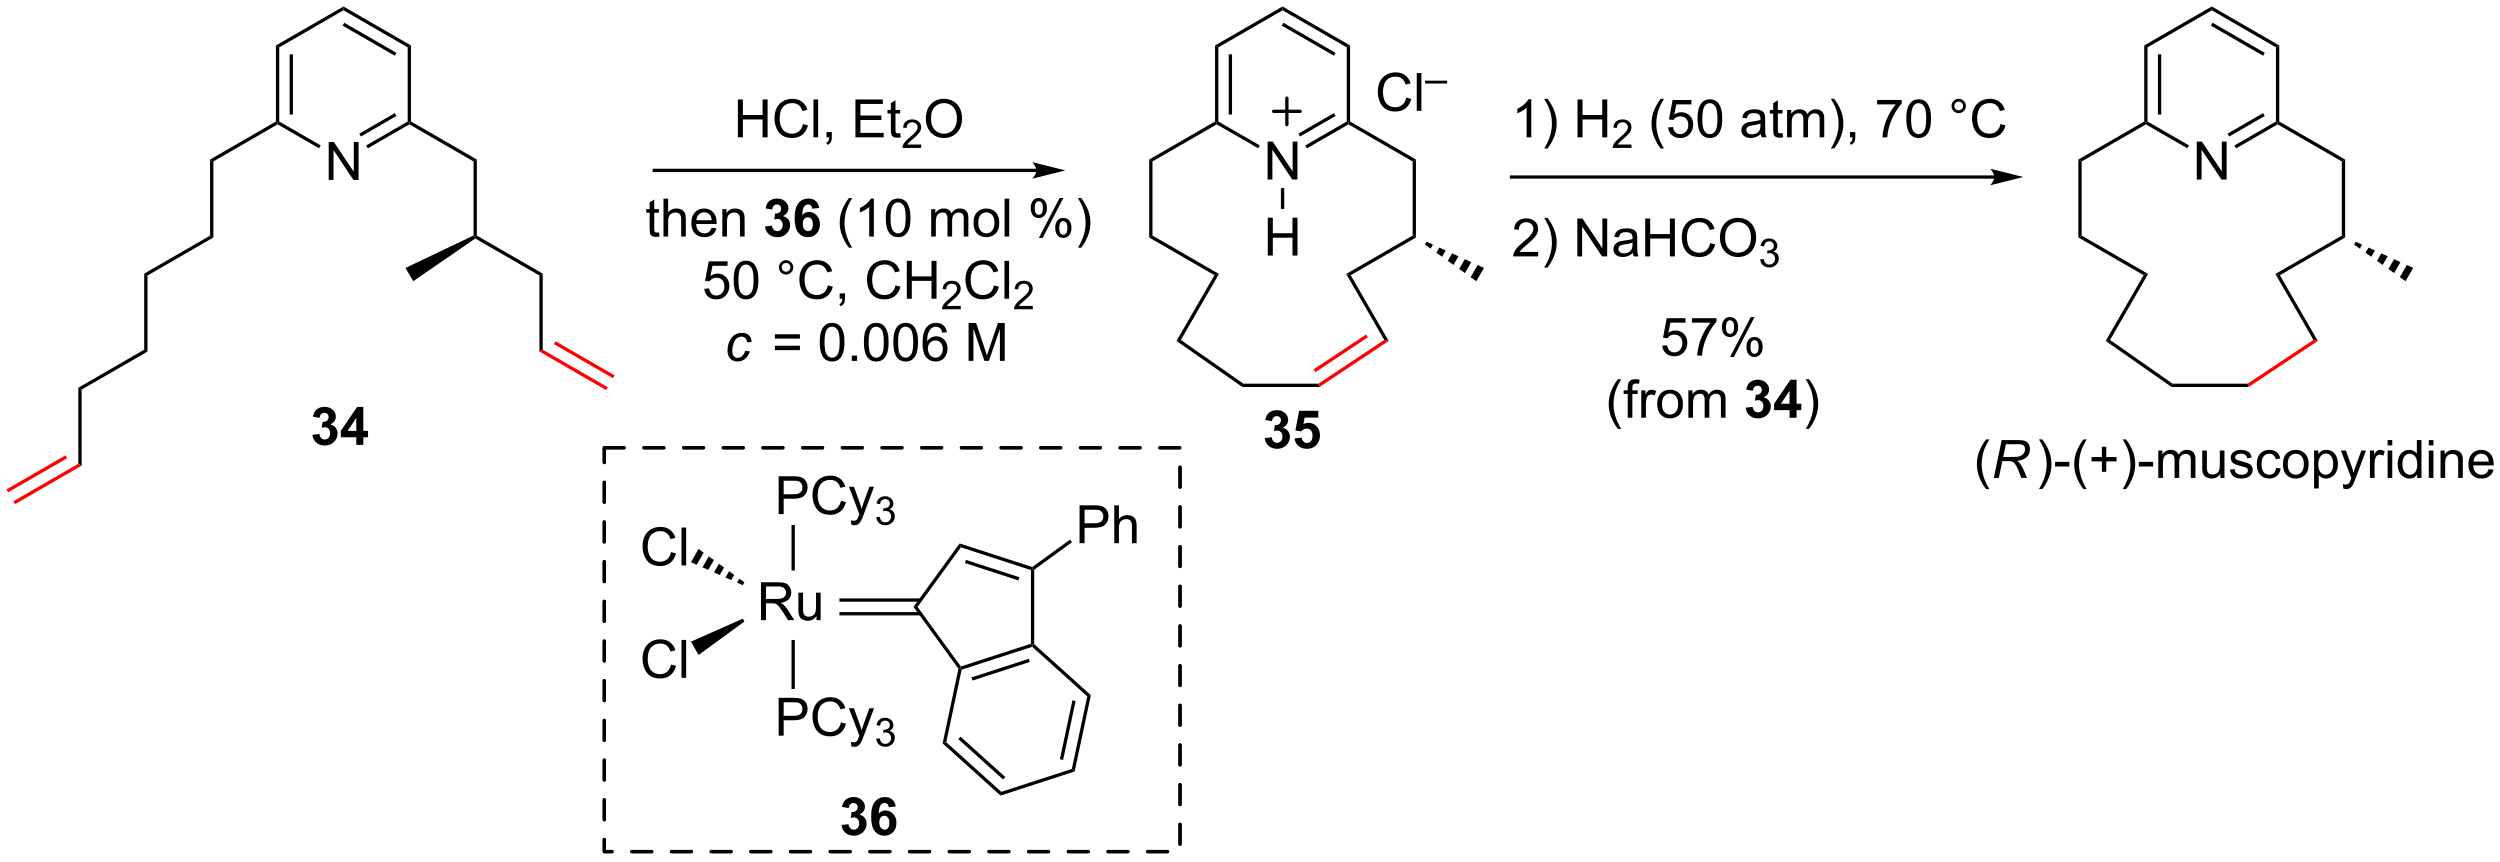 <?xml version="1.0" encoding="UTF-8"?>
<!DOCTYPE svg PUBLIC '-//W3C//DTD SVG 1.0//EN'
          'http://www.w3.org/TR/2001/REC-SVG-20010904/DTD/svg10.dtd'>
<svg stroke-dasharray="none" shape-rendering="auto" xmlns="http://www.w3.org/2000/svg" font-family="'Dialog'" text-rendering="auto" width="1024" fill-opacity="1" color-interpolation="auto" color-rendering="auto" preserveAspectRatio="xMidYMid meet" font-size="12px" viewBox="0 0 1024 353" fill="black" xmlns:xlink="http://www.w3.org/1999/xlink" stroke="black" image-rendering="auto" stroke-miterlimit="10" stroke-linecap="square" stroke-linejoin="miter" font-style="normal" stroke-width="1" height="353" stroke-dashoffset="0" font-weight="normal" stroke-opacity="1"
><!--Generated by the Batik Graphics2D SVG Generator--><defs id="genericDefs"
  /><g
  ><defs id="defs1"
    ><clipPath clipPathUnits="userSpaceOnUse" id="clipPath1"
      ><path d="M0.646 0.646 L389.473 0.646 L389.473 134.339 L0.646 134.339 L0.646 0.646 Z"
      /></clipPath
      ><clipPath clipPathUnits="userSpaceOnUse" id="clipPath2"
      ><path d="M28.581 139.012 L28.581 268.988 L406.597 268.988 L406.597 139.012 Z"
      /></clipPath
      ><clipPath clipPathUnits="userSpaceOnUse" id="clipPath3"
      ><path d="M28.581 139.012 L28.581 268.988 L406.297 268.988 L406.297 139.012 Z"
      /></clipPath
    ></defs
    ><g transform="scale(2.634,2.634) translate(-0.646,-0.646) matrix(1.029,0,0,1.029,-28.752,-142.342)"
    ><path d="M78.245 166.147 L78.245 160.42 L79.023 160.42 L82.031 164.915 L82.031 160.42 L82.757 160.42 L82.757 166.147 L81.979 166.147 L78.971 161.647 L78.971 166.147 L78.245 166.147 Z" stroke="none" clip-path="url(#clipPath3)"
    /></g
    ><g transform="matrix(2.709,0,0,2.709,-77.421,-376.566)"
    ><path d="M70.301 145.878 L70.801 146.167 L70.801 157.377 L70.551 157.522 L70.301 157.377 ZM72.371 147.218 L72.371 156.327 L72.871 156.327 L72.871 147.218 Z" stroke="none" clip-path="url(#clipPath3)"
    /></g
    ><g transform="matrix(2.709,0,0,2.709,-77.421,-376.566)"
    ><path d="M70.551 157.81 L70.551 157.522 L70.801 157.377 L77.07 160.996 L76.82 161.429 Z" stroke="none" clip-path="url(#clipPath3)"
    /></g
    ><g transform="matrix(2.709,0,0,2.709,-77.421,-376.566)"
    ><path d="M84.185 161.439 L83.935 161.006 L90.22 157.377 L90.47 157.522 L90.47 157.81 ZM83.15 159.646 L88.525 156.543 L88.275 156.11 L82.9 159.213 Z" stroke="none" clip-path="url(#clipPath3)"
    /></g
    ><g transform="matrix(2.709,0,0,2.709,-77.421,-376.566)"
    ><path d="M90.72 157.377 L90.47 157.522 L90.22 157.377 L90.22 146.167 L90.72 145.878 Z" stroke="none" clip-path="url(#clipPath3)"
    /></g
    ><g transform="matrix(2.709,0,0,2.709,-77.421,-376.566)"
    ><path d="M90.72 145.878 L90.22 146.167 L80.51 140.561 L80.51 139.984 ZM88.525 147.001 L80.635 142.446 L80.385 142.879 L88.275 147.434 Z" stroke="none" clip-path="url(#clipPath3)"
    /></g
    ><g transform="matrix(2.709,0,0,2.709,-77.421,-376.566)"
    ><path d="M80.51 139.984 L80.51 140.561 L70.801 146.167 L70.301 145.878 Z" stroke="none" clip-path="url(#clipPath3)"
    /></g
    ><g transform="matrix(2.709,0,0,2.709,-77.421,-376.566)"
    ><path d="M70.301 157.377 L70.551 157.522 L70.551 157.81 L60.841 163.416 L60.341 163.127 Z" stroke="none" clip-path="url(#clipPath3)"
    /></g
    ><g transform="matrix(2.709,0,0,2.709,-77.421,-376.566)"
    ><path d="M60.341 163.127 L60.841 163.416 L60.841 174.915 L60.341 174.626 Z" stroke="none" clip-path="url(#clipPath3)"
    /></g
    ><g transform="matrix(2.709,0,0,2.709,-77.421,-376.566)"
    ><path d="M60.341 174.626 L60.841 174.915 L50.882 180.665 L50.382 180.376 Z" stroke="none" clip-path="url(#clipPath3)"
    /></g
    ><g transform="matrix(2.709,0,0,2.709,-77.421,-376.566)"
    ><path d="M50.382 180.376 L50.882 180.665 L50.882 192.164 L50.382 191.876 Z" stroke="none" clip-path="url(#clipPath3)"
    /></g
    ><g transform="matrix(2.709,0,0,2.709,-77.421,-376.566)"
    ><path d="M50.382 191.876 L50.882 192.164 L40.922 197.914 L40.422 197.625 Z" stroke="none" clip-path="url(#clipPath3)"
    /></g
    ><g transform="matrix(2.709,0,0,2.709,-77.421,-376.566)"
    ><path d="M40.422 197.625 L40.922 197.914 L40.922 209.413 L40.422 209.125 Z" stroke="none" clip-path="url(#clipPath3)"
    /></g
    ><g fill="red" transform="matrix(2.709,0,0,2.709,-77.421,-376.566)" stroke="red"
    ><path d="M40.422 209.125 L40.922 209.413 L30.838 215.235 L30.588 214.802 ZM38.477 207.857 L29.553 213.01 L29.803 213.443 L38.727 208.29 Z" stroke="none" clip-path="url(#clipPath3)"
    /></g
    ><g transform="matrix(2.709,0,0,2.709,-77.421,-376.566)"
    ><path d="M90.47 157.81 L90.47 157.522 L90.72 157.377 L100.679 163.127 L100.179 163.416 Z" stroke="none" clip-path="url(#clipPath3)"
    /></g
    ><g transform="matrix(2.709,0,0,2.709,-77.421,-376.566)"
    ><path d="M100.179 163.416 L100.679 163.127 L100.679 174.626 L100.429 174.771 L100.179 174.614 Z" stroke="none" clip-path="url(#clipPath3)"
    /></g
    ><g transform="matrix(2.709,0,0,2.709,-77.421,-376.566)"
    ><path d="M100.44 175.066 L100.429 174.771 L100.679 174.626 L110.639 180.376 L110.139 180.665 Z" stroke="none" clip-path="url(#clipPath3)"
    /></g
    ><g transform="matrix(2.709,0,0,2.709,-77.421,-376.566)"
    ><path d="M110.139 180.665 L110.639 180.376 L110.639 191.876 L110.139 192.164 Z" stroke="none" clip-path="url(#clipPath3)"
    /></g
    ><g fill="red" transform="matrix(2.709,0,0,2.709,-77.421,-376.566)" stroke="red"
    ><path d="M110.139 192.164 L110.639 191.876 L120.473 197.553 L120.223 197.986 ZM112.334 191.041 L121.258 196.194 L121.508 195.76 L112.584 190.608 Z" stroke="none" clip-path="url(#clipPath3)"
    /></g
    ><g transform="matrix(2.709,0,0,2.709,-77.421,-376.566)"
    ><path d="M100.179 174.614 L100.429 174.771 L100.44 175.066 L91.05 181.525 L89.89 179.516 Z" stroke="none" clip-path="url(#clipPath3)"
    /></g
    ><g transform="matrix(2.709,0,0,2.709,-77.421,-376.566)"
    ><path d="M185.289 164.521 L127.508 164.521 L127.258 164.521 L127.258 165.021 L127.508 165.021 L185.289 165.021 L185.539 165.021 L185.539 164.521 L185.289 164.521 ZM189.664 164.771 L184.664 163.521 C184.664 163.521 185.289 164.225 185.289 164.771 C185.289 165.318 184.664 166.021 184.664 166.021 Z" stroke="none" clip-path="url(#clipPath3)"
    /></g
    ><g transform="matrix(2.709,0,0,2.709,-77.421,-376.566)"
    ><path d="M140.148 159.772 L140.148 154.045 L140.905 154.045 L140.905 156.397 L143.882 156.397 L143.882 154.045 L144.64 154.045 L144.64 159.772 L143.882 159.772 L143.882 157.071 L140.905 157.071 L140.905 159.772 L140.148 159.772 ZM149.988 157.764 L150.745 157.954 Q150.508 158.889 149.888 159.381 Q149.269 159.871 148.375 159.871 Q147.448 159.871 146.868 159.493 Q146.29 159.115 145.985 158.402 Q145.683 157.686 145.683 156.865 Q145.683 155.97 146.024 155.306 Q146.368 154.639 146.998 154.292 Q147.628 153.946 148.386 153.946 Q149.245 153.946 149.831 154.384 Q150.417 154.821 150.649 155.615 L149.901 155.79 Q149.704 155.165 149.323 154.881 Q148.946 154.595 148.37 154.595 Q147.711 154.595 147.266 154.912 Q146.823 155.227 146.644 155.761 Q146.464 156.295 146.464 156.86 Q146.464 157.592 146.678 158.136 Q146.891 158.681 147.339 158.951 Q147.79 159.22 148.313 159.22 Q148.948 159.22 149.388 158.852 Q149.831 158.485 149.988 157.764 ZM151.575 159.772 L151.575 154.045 L152.278 154.045 L152.278 159.772 L151.575 159.772 ZM153.55 159.772 L153.55 158.97 L154.352 158.97 L154.352 159.772 Q154.352 160.214 154.196 160.485 Q154.04 160.756 153.698 160.905 L153.503 160.605 Q153.727 160.506 153.831 160.316 Q153.938 160.129 153.948 159.772 L153.55 159.772 ZM157.917 159.772 L157.917 154.045 L162.058 154.045 L162.058 154.72 L158.675 154.72 L158.675 156.475 L161.844 156.475 L161.844 157.147 L158.675 157.147 L158.675 159.095 L162.191 159.095 L162.191 159.772 L157.917 159.772 ZM164.683 159.142 L164.784 159.764 Q164.488 159.826 164.253 159.826 Q163.87 159.826 163.659 159.707 Q163.448 159.584 163.363 159.386 Q163.276 159.188 163.276 158.556 L163.276 156.17 L162.761 156.17 L162.761 155.623 L163.276 155.623 L163.276 154.595 L163.977 154.173 L163.977 155.623 L164.683 155.623 L164.683 156.17 L163.977 156.17 L163.977 158.595 Q163.977 158.897 164.013 158.983 Q164.05 159.069 164.133 159.121 Q164.219 159.17 164.375 159.17 Q164.493 159.17 164.683 159.142 Z" stroke="none" clip-path="url(#clipPath3)"
    /></g
    ><g transform="matrix(2.709,0,0,2.709,-77.421,-376.566)"
    ><path d="M167.864 160.864 L167.864 161.372 L165.025 161.372 Q165.019 161.18 165.087 161.005 Q165.195 160.715 165.433 160.434 Q165.673 160.153 166.124 159.784 Q166.823 159.21 167.07 158.874 Q167.316 158.538 167.316 158.239 Q167.316 157.926 167.091 157.712 Q166.868 157.495 166.507 157.495 Q166.126 157.495 165.898 157.723 Q165.669 157.952 165.667 158.356 L165.124 158.301 Q165.181 157.694 165.544 157.378 Q165.907 157.059 166.519 157.059 Q167.138 157.059 167.497 157.403 Q167.859 157.745 167.859 158.251 Q167.859 158.508 167.753 158.758 Q167.648 159.006 167.402 159.282 Q167.157 159.557 166.589 160.038 Q166.114 160.436 165.98 160.579 Q165.845 160.721 165.757 160.864 L167.864 160.864 Z" stroke="none" clip-path="url(#clipPath3)"
    /></g
    ><g transform="matrix(2.709,0,0,2.709,-77.421,-376.566)"
    ><path d="M168.568 156.983 Q168.568 155.556 169.333 154.751 Q170.099 153.944 171.31 153.944 Q172.102 153.944 172.737 154.324 Q173.375 154.701 173.708 155.379 Q174.044 156.056 174.044 156.915 Q174.044 157.787 173.693 158.475 Q173.341 159.162 172.696 159.517 Q172.052 159.871 171.305 159.871 Q170.498 159.871 169.86 159.48 Q169.224 159.087 168.896 158.412 Q168.568 157.735 168.568 156.983 ZM169.349 156.993 Q169.349 158.03 169.904 158.626 Q170.461 159.22 171.302 159.22 Q172.156 159.22 172.708 158.618 Q173.263 158.017 173.263 156.912 Q173.263 156.212 173.026 155.691 Q172.789 155.17 172.333 154.884 Q171.88 154.595 171.313 154.595 Q170.508 154.595 169.927 155.149 Q169.349 155.701 169.349 156.993 Z" stroke="none" clip-path="url(#clipPath3)"
    /></g
    ><g transform="matrix(2.709,0,0,2.709,-77.421,-376.566)"
    ><path d="M128.208 174.141 L128.31 174.763 Q128.013 174.826 127.779 174.826 Q127.396 174.826 127.185 174.706 Q126.974 174.583 126.888 174.386 Q126.802 174.188 126.802 173.555 L126.802 171.169 L126.287 171.169 L126.287 170.623 L126.802 170.623 L126.802 169.594 L127.503 169.172 L127.503 170.623 L128.208 170.623 L128.208 171.169 L127.503 171.169 L127.503 173.594 Q127.503 173.896 127.539 173.982 Q127.576 174.068 127.659 174.12 Q127.745 174.169 127.901 174.169 Q128.018 174.169 128.208 174.141 ZM128.897 174.771 L128.897 169.044 L129.6 169.044 L129.6 171.099 Q130.093 170.529 130.843 170.529 Q131.304 170.529 131.642 170.711 Q131.983 170.891 132.129 171.211 Q132.275 171.531 132.275 172.141 L132.275 174.771 L131.572 174.771 L131.572 172.141 Q131.572 171.615 131.343 171.375 Q131.116 171.133 130.697 171.133 Q130.384 171.133 130.108 171.297 Q129.835 171.458 129.718 171.737 Q129.6 172.013 129.6 172.5 L129.6 174.771 L128.897 174.771 ZM136.185 173.435 L136.911 173.524 Q136.74 174.161 136.274 174.513 Q135.81 174.865 135.089 174.865 Q134.177 174.865 133.643 174.305 Q133.112 173.742 133.112 172.732 Q133.112 171.685 133.651 171.107 Q134.19 170.529 135.049 170.529 Q135.88 170.529 136.406 171.096 Q136.935 171.661 136.935 172.688 Q136.935 172.75 136.932 172.875 L133.839 172.875 Q133.878 173.56 134.224 173.924 Q134.573 174.286 135.091 174.286 Q135.479 174.286 135.753 174.083 Q136.026 173.88 136.185 173.435 ZM133.878 172.297 L136.193 172.297 Q136.146 171.774 135.927 171.513 Q135.591 171.107 135.057 171.107 Q134.573 171.107 134.242 171.432 Q133.911 171.755 133.878 172.297 ZM137.796 174.771 L137.796 170.623 L138.429 170.623 L138.429 171.211 Q138.884 170.529 139.749 170.529 Q140.124 170.529 140.436 170.664 Q140.751 170.797 140.908 171.016 Q141.064 171.234 141.126 171.536 Q141.165 171.732 141.165 172.219 L141.165 174.771 L140.462 174.771 L140.462 172.248 Q140.462 171.818 140.379 171.604 Q140.298 171.391 140.09 171.266 Q139.882 171.138 139.6 171.138 Q139.15 171.138 138.824 171.424 Q138.499 171.708 138.499 172.505 L138.499 174.771 L137.796 174.771 Z" stroke="none" clip-path="url(#clipPath3)"
    /></g
    ><g transform="matrix(2.709,0,0,2.709,-77.421,-376.566)"
    ><path d="M144.241 173.25 L145.303 173.123 Q145.353 173.529 145.574 173.745 Q145.798 173.958 146.116 173.958 Q146.454 173.958 146.686 173.701 Q146.921 173.443 146.921 173.005 Q146.921 172.591 146.697 172.349 Q146.475 172.107 146.155 172.107 Q145.944 172.107 145.65 172.188 L145.772 171.294 Q146.217 171.305 146.452 171.102 Q146.686 170.896 146.686 170.555 Q146.686 170.266 146.514 170.094 Q146.342 169.922 146.056 169.922 Q145.775 169.922 145.574 170.117 Q145.376 170.313 145.335 170.688 L144.322 170.516 Q144.428 169.998 144.639 169.688 Q144.853 169.375 145.233 169.198 Q145.616 169.021 146.087 169.021 Q146.897 169.021 147.384 169.536 Q147.788 169.958 147.788 170.49 Q147.788 171.242 146.962 171.693 Q147.454 171.797 147.749 172.164 Q148.046 172.531 148.046 173.052 Q148.046 173.805 147.494 174.339 Q146.944 174.87 146.124 174.87 Q145.345 174.87 144.832 174.422 Q144.322 173.974 144.241 173.25 ZM152.448 170.445 L151.385 170.563 Q151.346 170.234 151.182 170.078 Q151.018 169.922 150.755 169.922 Q150.409 169.922 150.167 170.234 Q149.927 170.547 149.865 171.536 Q150.276 171.052 150.885 171.052 Q151.573 171.052 152.062 171.576 Q152.552 172.099 152.552 172.927 Q152.552 173.805 152.036 174.339 Q151.521 174.87 150.714 174.87 Q149.846 174.87 149.286 174.195 Q148.729 173.521 148.729 171.984 Q148.729 170.411 149.31 169.716 Q149.893 169.021 150.823 169.021 Q151.474 169.021 151.901 169.386 Q152.331 169.75 152.448 170.445 ZM149.958 172.841 Q149.958 173.375 150.203 173.667 Q150.451 173.958 150.768 173.958 Q151.073 173.958 151.276 173.721 Q151.479 173.482 151.479 172.938 Q151.479 172.38 151.26 172.12 Q151.042 171.859 150.714 171.859 Q150.396 171.859 150.177 172.109 Q149.958 172.357 149.958 172.841 Z" stroke="none" clip-path="url(#clipPath3)"
    /></g
    ><g transform="matrix(2.709,0,0,2.709,-77.421,-376.566)"
    ><path d="M156.932 176.456 Q156.349 175.721 155.945 174.737 Q155.544 173.75 155.544 172.695 Q155.544 171.766 155.846 170.914 Q156.198 169.927 156.932 168.945 L157.435 168.945 Q156.964 169.758 156.81 170.107 Q156.573 170.646 156.435 171.232 Q156.268 171.961 156.268 172.701 Q156.268 174.578 157.435 176.456 L156.932 176.456 ZM160.706 174.771 L160.003 174.771 L160.003 170.289 Q159.748 170.531 159.336 170.774 Q158.924 171.016 158.596 171.138 L158.596 170.458 Q159.185 170.18 159.625 169.786 Q160.068 169.391 160.253 169.021 L160.706 169.021 L160.706 174.771 ZM162.507 171.945 Q162.507 170.93 162.715 170.313 Q162.923 169.693 163.335 169.357 Q163.749 169.021 164.374 169.021 Q164.835 169.021 165.181 169.206 Q165.53 169.391 165.757 169.742 Q165.983 170.091 166.111 170.594 Q166.241 171.094 166.241 171.945 Q166.241 172.953 166.033 173.573 Q165.827 174.193 165.413 174.531 Q165.001 174.87 164.374 174.87 Q163.546 174.87 163.072 174.274 Q162.507 173.56 162.507 171.945 ZM163.228 171.945 Q163.228 173.357 163.559 173.823 Q163.889 174.289 164.374 174.289 Q164.858 174.289 165.186 173.82 Q165.517 173.352 165.517 171.945 Q165.517 170.531 165.186 170.068 Q164.858 169.602 164.366 169.602 Q163.882 169.602 163.593 170.013 Q163.228 170.536 163.228 171.945 ZM169.374 174.771 L169.374 170.623 L170.001 170.623 L170.001 171.203 Q170.197 170.899 170.52 170.714 Q170.845 170.529 171.259 170.529 Q171.72 170.529 172.014 170.721 Q172.311 170.911 172.431 171.255 Q172.923 170.529 173.712 170.529 Q174.329 170.529 174.66 170.87 Q174.994 171.211 174.994 171.922 L174.994 174.771 L174.296 174.771 L174.296 172.156 Q174.296 171.734 174.225 171.549 Q174.158 171.365 173.978 171.253 Q173.798 171.138 173.556 171.138 Q173.119 171.138 172.829 171.43 Q172.54 171.719 172.54 172.359 L172.54 174.771 L171.837 174.771 L171.837 172.076 Q171.837 171.607 171.665 171.373 Q171.494 171.138 171.103 171.138 Q170.806 171.138 170.553 171.294 Q170.303 171.451 170.189 171.753 Q170.077 172.052 170.077 172.617 L170.077 174.771 L169.374 174.771 ZM175.775 172.695 Q175.775 171.544 176.415 170.99 Q176.952 170.529 177.72 170.529 Q178.577 170.529 179.119 171.089 Q179.663 171.649 179.663 172.638 Q179.663 173.438 179.421 173.899 Q179.181 174.357 178.723 174.612 Q178.264 174.865 177.72 174.865 Q176.85 174.865 176.311 174.307 Q175.775 173.748 175.775 172.695 ZM176.499 172.695 Q176.499 173.492 176.845 173.891 Q177.194 174.286 177.72 174.286 Q178.244 174.286 178.59 173.888 Q178.939 173.49 178.939 172.672 Q178.939 171.904 178.59 171.508 Q178.241 171.109 177.72 171.109 Q177.194 171.109 176.845 171.505 Q176.499 171.899 176.499 172.695 ZM180.471 174.771 L180.471 169.044 L181.174 169.044 L181.174 174.771 L180.471 174.771 ZM184.424 170.419 Q184.424 169.805 184.732 169.375 Q185.042 168.945 185.628 168.945 Q186.167 168.945 186.518 169.331 Q186.873 169.716 186.873 170.461 Q186.873 171.188 186.516 171.581 Q186.159 171.974 185.636 171.974 Q185.115 171.974 184.768 171.589 Q184.424 171.201 184.424 170.419 ZM185.646 169.43 Q185.386 169.43 185.211 169.656 Q185.036 169.883 185.036 170.49 Q185.036 171.039 185.211 171.266 Q185.388 171.49 185.646 171.49 Q185.911 171.49 186.086 171.263 Q186.261 171.036 186.261 170.435 Q186.261 169.88 186.083 169.656 Q185.909 169.43 185.646 169.43 ZM185.651 174.982 L188.784 168.945 L189.354 168.945 L186.232 174.982 L185.651 174.982 ZM188.128 173.427 Q188.128 172.81 188.435 172.383 Q188.745 171.953 189.333 171.953 Q189.873 171.953 190.227 172.339 Q190.581 172.724 190.581 173.469 Q190.581 174.195 190.221 174.589 Q189.865 174.982 189.339 174.982 Q188.818 174.982 188.471 174.594 Q188.128 174.203 188.128 173.427 ZM189.354 172.438 Q189.089 172.438 188.914 172.664 Q188.74 172.891 188.74 173.498 Q188.74 174.044 188.914 174.271 Q189.091 174.498 189.349 174.498 Q189.62 174.498 189.792 174.271 Q189.966 174.044 189.966 173.443 Q189.966 172.888 189.789 172.664 Q189.615 172.438 189.354 172.438 ZM192.061 176.456 L191.556 176.456 Q192.725 174.578 192.725 172.701 Q192.725 171.966 192.556 171.242 Q192.423 170.656 192.186 170.117 Q192.033 169.766 191.556 168.945 L192.061 168.945 Q192.796 169.927 193.147 170.914 Q193.447 171.766 193.447 172.695 Q193.447 173.75 193.043 174.737 Q192.639 175.721 192.061 176.456 Z" stroke="none" clip-path="url(#clipPath3)"
    /></g
    ><g transform="matrix(2.709,0,0,2.709,-77.421,-376.566)"
    ><path d="M135.06 182.671 L135.797 182.608 Q135.881 183.148 136.177 183.418 Q136.477 183.689 136.899 183.689 Q137.407 183.689 137.758 183.306 Q138.11 182.923 138.11 182.291 Q138.11 181.689 137.771 181.343 Q137.435 180.994 136.888 180.994 Q136.547 180.994 136.274 181.15 Q136 181.304 135.844 181.548 L135.185 181.463 L135.74 178.523 L138.586 178.523 L138.586 179.194 L136.302 179.194 L135.993 180.733 Q136.508 180.374 137.076 180.374 Q137.826 180.374 138.341 180.895 Q138.857 181.413 138.857 182.228 Q138.857 183.007 138.404 183.572 Q137.852 184.27 136.899 184.27 Q136.118 184.27 135.623 183.832 Q135.131 183.392 135.06 182.671 ZM139.509 181.345 Q139.509 180.33 139.718 179.713 Q139.926 179.093 140.338 178.757 Q140.752 178.421 141.377 178.421 Q141.838 178.421 142.184 178.606 Q142.533 178.791 142.759 179.142 Q142.986 179.491 143.114 179.994 Q143.244 180.494 143.244 181.345 Q143.244 182.353 143.036 182.973 Q142.83 183.593 142.416 183.931 Q142.004 184.27 141.377 184.27 Q140.548 184.27 140.075 183.673 Q139.509 182.96 139.509 181.345 ZM140.231 181.345 Q140.231 182.757 140.561 183.223 Q140.892 183.689 141.377 183.689 Q141.861 183.689 142.189 183.22 Q142.52 182.752 142.52 181.345 Q142.52 179.931 142.189 179.468 Q141.861 179.002 141.369 179.002 Q140.884 179.002 140.595 179.413 Q140.231 179.936 140.231 181.345 ZM146.348 179.429 Q146.348 178.978 146.666 178.663 Q146.986 178.345 147.431 178.345 Q147.884 178.345 148.2 178.663 Q148.517 178.978 148.517 179.429 Q148.517 179.877 148.197 180.197 Q147.879 180.515 147.431 180.515 Q146.986 180.515 146.666 180.2 Q146.348 179.882 146.348 179.429 ZM146.775 179.429 Q146.775 179.702 146.968 179.895 Q147.161 180.088 147.434 180.088 Q147.705 180.088 147.898 179.895 Q148.09 179.702 148.09 179.429 Q148.09 179.155 147.898 178.963 Q147.705 178.767 147.434 178.767 Q147.161 178.767 146.968 178.963 Q146.775 179.155 146.775 179.429 ZM153.75 182.163 L154.508 182.353 Q154.271 183.288 153.651 183.78 Q153.032 184.27 152.138 184.27 Q151.211 184.27 150.631 183.892 Q150.052 183.515 149.748 182.801 Q149.446 182.085 149.446 181.265 Q149.446 180.369 149.787 179.705 Q150.131 179.038 150.761 178.692 Q151.391 178.345 152.149 178.345 Q153.008 178.345 153.594 178.783 Q154.18 179.22 154.412 180.015 L153.664 180.189 Q153.466 179.564 153.086 179.28 Q152.709 178.994 152.133 178.994 Q151.474 178.994 151.029 179.311 Q150.586 179.627 150.407 180.161 Q150.227 180.694 150.227 181.259 Q150.227 181.991 150.44 182.536 Q150.654 183.08 151.102 183.351 Q151.552 183.619 152.076 183.619 Q152.711 183.619 153.151 183.252 Q153.594 182.884 153.75 182.163 ZM155.536 184.171 L155.536 183.369 L156.338 183.369 L156.338 184.171 Q156.338 184.614 156.181 184.884 Q156.025 185.155 155.684 185.304 L155.489 185.004 Q155.713 184.905 155.817 184.715 Q155.923 184.528 155.934 184.171 L155.536 184.171 ZM163.973 182.163 L164.731 182.353 Q164.494 183.288 163.874 183.78 Q163.254 184.27 162.361 184.27 Q161.434 184.27 160.853 183.892 Q160.275 183.515 159.97 182.801 Q159.668 182.085 159.668 181.265 Q159.668 180.369 160.009 179.705 Q160.353 179.038 160.983 178.692 Q161.614 178.345 162.371 178.345 Q163.231 178.345 163.817 178.783 Q164.403 179.22 164.634 180.015 L163.887 180.189 Q163.689 179.564 163.309 179.28 Q162.931 178.994 162.356 178.994 Q161.697 178.994 161.252 179.311 Q160.809 179.627 160.629 180.161 Q160.45 180.694 160.45 181.259 Q160.45 181.991 160.663 182.536 Q160.877 183.08 161.325 183.351 Q161.775 183.619 162.298 183.619 Q162.934 183.619 163.374 183.252 Q163.817 182.884 163.973 182.163 ZM165.688 184.171 L165.688 178.444 L166.446 178.444 L166.446 180.796 L169.422 180.796 L169.422 178.444 L170.18 178.444 L170.18 184.171 L169.422 184.171 L169.422 181.47 L166.446 181.47 L166.446 184.171 L165.688 184.171 Z" stroke="none" clip-path="url(#clipPath3)"
    /></g
    ><g transform="matrix(2.709,0,0,2.709,-77.421,-376.566)"
    ><path d="M173.846 185.263 L173.846 185.771 L171.006 185.771 Q171 185.579 171.069 185.404 Q171.176 185.115 171.414 184.833 Q171.655 184.552 172.106 184.183 Q172.805 183.609 173.051 183.273 Q173.297 182.937 173.297 182.638 Q173.297 182.326 173.073 182.111 Q172.85 181.894 172.489 181.894 Q172.108 181.894 171.879 182.123 Q171.651 182.351 171.649 182.755 L171.106 182.701 Q171.162 182.093 171.526 181.777 Q171.889 181.458 172.5 181.458 Q173.119 181.458 173.479 181.802 Q173.84 182.144 173.84 182.65 Q173.84 182.908 173.735 183.158 Q173.629 183.406 173.383 183.681 Q173.139 183.957 172.571 184.437 Q172.096 184.835 171.961 184.978 Q171.827 185.12 171.739 185.263 L173.846 185.263 Z" stroke="none" clip-path="url(#clipPath3)"
    /></g
    ><g transform="matrix(2.709,0,0,2.709,-77.421,-376.566)"
    ><path d="M178.865 182.163 L179.622 182.353 Q179.386 183.288 178.766 183.78 Q178.146 184.27 177.253 184.27 Q176.326 184.27 175.745 183.892 Q175.167 183.515 174.862 182.801 Q174.56 182.085 174.56 181.265 Q174.56 180.369 174.901 179.705 Q175.245 179.038 175.875 178.692 Q176.505 178.345 177.263 178.345 Q178.122 178.345 178.708 178.783 Q179.294 179.22 179.526 180.015 L178.779 180.189 Q178.581 179.564 178.201 179.28 Q177.823 178.994 177.247 178.994 Q176.589 178.994 176.143 179.311 Q175.701 179.627 175.521 180.161 Q175.341 180.694 175.341 181.259 Q175.341 181.991 175.555 182.536 Q175.768 183.08 176.216 183.351 Q176.667 183.619 177.19 183.619 Q177.826 183.619 178.266 183.252 Q178.708 182.884 178.865 182.163 ZM180.452 184.171 L180.452 178.444 L181.155 178.444 L181.155 184.171 L180.452 184.171 Z" stroke="none" clip-path="url(#clipPath3)"
    /></g
    ><g transform="matrix(2.709,0,0,2.709,-77.421,-376.566)"
    ><path d="M184.738 185.263 L184.738 185.771 L181.898 185.771 Q181.892 185.579 181.96 185.404 Q182.068 185.115 182.306 184.833 Q182.546 184.552 182.998 184.183 Q183.697 183.609 183.943 183.273 Q184.189 182.937 184.189 182.638 Q184.189 182.326 183.964 182.111 Q183.742 181.894 183.38 181.894 Q182.999 181.894 182.771 182.123 Q182.542 182.351 182.54 182.755 L181.998 182.701 Q182.054 182.093 182.417 181.777 Q182.781 181.458 183.392 181.458 Q184.011 181.458 184.37 181.802 Q184.732 182.144 184.732 182.65 Q184.732 182.908 184.626 183.158 Q184.521 183.406 184.275 183.681 Q184.031 183.957 183.462 184.437 Q182.988 184.835 182.853 184.978 Q182.718 185.12 182.63 185.263 L184.738 185.263 Z" stroke="none" clip-path="url(#clipPath3)"
    /></g
    ><g transform="matrix(2.709,0,0,2.709,-77.421,-376.566)"
    ><path d="M141.258 192.058 L141.964 192.133 Q141.698 192.91 141.208 193.287 Q140.719 193.665 140.094 193.665 Q139.417 193.665 138.998 193.227 Q138.578 192.79 138.578 192.003 Q138.578 191.323 138.846 190.667 Q139.117 190.011 139.617 189.67 Q140.12 189.329 140.766 189.329 Q141.432 189.329 141.823 189.706 Q142.214 190.081 142.214 190.704 L141.518 190.751 Q141.516 190.355 141.289 190.133 Q141.065 189.91 140.698 189.91 Q140.274 189.91 139.961 190.18 Q139.649 190.448 139.469 190.998 Q139.292 191.548 139.292 192.055 Q139.292 192.587 139.526 192.852 Q139.761 193.118 140.104 193.118 Q140.448 193.118 140.763 192.857 Q141.078 192.594 141.258 192.058 Z" stroke="none" clip-path="url(#clipPath3)"
    /></g
    ><g transform="matrix(2.709,0,0,2.709,-77.421,-376.566)"
    ><path d="M149.525 190.204 L145.744 190.204 L145.744 189.548 L149.525 189.548 L149.525 190.204 ZM149.525 191.941 L145.744 191.941 L145.744 191.285 L149.525 191.285 L149.525 191.941 ZM152.526 190.745 Q152.526 189.73 152.735 189.113 Q152.943 188.493 153.354 188.157 Q153.768 187.821 154.393 187.821 Q154.854 187.821 155.201 188.006 Q155.55 188.191 155.776 188.542 Q156.003 188.891 156.13 189.394 Q156.261 189.894 156.261 190.745 Q156.261 191.753 156.052 192.373 Q155.846 192.993 155.433 193.331 Q155.021 193.67 154.393 193.67 Q153.565 193.67 153.091 193.073 Q152.526 192.36 152.526 190.745 ZM153.248 190.745 Q153.248 192.157 153.578 192.623 Q153.909 193.089 154.393 193.089 Q154.878 193.089 155.206 192.62 Q155.537 192.152 155.537 190.745 Q155.537 189.331 155.206 188.868 Q154.878 188.402 154.386 188.402 Q153.901 188.402 153.612 188.813 Q153.248 189.337 153.248 190.745 ZM157.369 193.571 L157.369 192.769 L158.171 192.769 L158.171 193.571 L157.369 193.571 ZM159.198 190.745 Q159.198 189.73 159.406 189.113 Q159.615 188.493 160.026 188.157 Q160.44 187.821 161.065 187.821 Q161.526 187.821 161.873 188.006 Q162.221 188.191 162.448 188.542 Q162.675 188.891 162.802 189.394 Q162.933 189.894 162.933 190.745 Q162.933 191.753 162.724 192.373 Q162.518 192.993 162.104 193.331 Q161.693 193.67 161.065 193.67 Q160.237 193.67 159.763 193.073 Q159.198 192.36 159.198 190.745 ZM159.919 190.745 Q159.919 192.157 160.25 192.623 Q160.581 193.089 161.065 193.089 Q161.55 193.089 161.878 192.62 Q162.208 192.152 162.208 190.745 Q162.208 189.331 161.878 188.868 Q161.55 188.402 161.058 188.402 Q160.573 188.402 160.284 188.813 Q159.919 189.337 159.919 190.745 ZM163.647 190.745 Q163.647 189.73 163.856 189.113 Q164.064 188.493 164.475 188.157 Q164.889 187.821 165.514 187.821 Q165.975 187.821 166.322 188.006 Q166.671 188.191 166.897 188.542 Q167.124 188.891 167.251 189.394 Q167.382 189.894 167.382 190.745 Q167.382 191.753 167.173 192.373 Q166.968 192.993 166.554 193.331 Q166.142 193.67 165.514 193.67 Q164.686 193.67 164.212 193.073 Q163.647 192.36 163.647 190.745 ZM164.369 190.745 Q164.369 192.157 164.699 192.623 Q165.03 193.089 165.514 193.089 Q165.999 193.089 166.327 192.62 Q166.658 192.152 166.658 190.745 Q166.658 189.331 166.327 188.868 Q165.999 188.402 165.507 188.402 Q165.022 188.402 164.733 188.813 Q164.369 189.337 164.369 190.745 ZM171.745 189.245 L171.044 189.3 Q170.951 188.886 170.779 188.698 Q170.495 188.399 170.076 188.399 Q169.74 188.399 169.487 188.587 Q169.154 188.829 168.961 189.295 Q168.771 189.758 168.763 190.618 Q169.018 190.23 169.386 190.042 Q169.753 189.855 170.154 189.855 Q170.857 189.855 171.352 190.373 Q171.846 190.891 171.846 191.712 Q171.846 192.251 171.612 192.714 Q171.38 193.175 170.974 193.423 Q170.568 193.67 170.052 193.67 Q169.175 193.67 168.62 193.024 Q168.065 192.376 168.065 190.891 Q168.065 189.23 168.677 188.477 Q169.214 187.821 170.12 187.821 Q170.794 187.821 171.227 188.201 Q171.659 188.579 171.745 189.245 ZM168.873 191.714 Q168.873 192.079 169.026 192.412 Q169.183 192.743 169.458 192.917 Q169.737 193.089 170.042 193.089 Q170.487 193.089 170.808 192.73 Q171.128 192.37 171.128 191.753 Q171.128 191.16 170.81 190.818 Q170.495 190.477 170.013 190.477 Q169.537 190.477 169.203 190.818 Q168.873 191.16 168.873 191.714 ZM175.029 193.571 L175.029 187.844 L176.169 187.844 L177.526 191.899 Q177.714 192.464 177.8 192.745 Q177.896 192.433 178.104 191.829 L179.474 187.844 L180.495 187.844 L180.495 193.571 L179.763 193.571 L179.763 188.777 L178.099 193.571 L177.417 193.571 L175.761 188.696 L175.761 193.571 L175.029 193.571 Z" stroke="none" clip-path="url(#clipPath3)"
    /></g
    ><g transform="matrix(2.709,0,0,2.709,-77.421,-376.566)"
    ><path d="M220.237 166.147 L220.237 160.42 L221.016 160.42 L224.024 164.915 L224.024 160.42 L224.75 160.42 L224.75 166.147 L223.971 166.147 L220.964 161.647 L220.964 166.147 L220.237 166.147 Z" stroke="none" clip-path="url(#clipPath3)"
    /></g
    ><g transform="matrix(2.709,0,0,2.709,-77.421,-376.566)"
    ><path d="M212.293 145.878 L212.793 146.167 L212.793 157.377 L212.543 157.522 L212.293 157.377 ZM214.363 147.218 L214.363 156.327 L214.863 156.327 L214.863 147.218 Z" stroke="none" clip-path="url(#clipPath3)"
    /></g
    ><g transform="matrix(2.709,0,0,2.709,-77.421,-376.566)"
    ><path d="M212.543 157.81 L212.543 157.522 L212.793 157.377 L219.062 160.996 L218.812 161.429 Z" stroke="none" clip-path="url(#clipPath3)"
    /></g
    ><g transform="matrix(2.709,0,0,2.709,-77.421,-376.566)"
    ><path d="M226.178 161.439 L225.928 161.006 L232.212 157.377 L232.462 157.522 L232.462 157.81 ZM225.143 159.646 L230.517 156.543 L230.267 156.11 L224.893 159.213 Z" stroke="none" clip-path="url(#clipPath3)"
    /></g
    ><g transform="matrix(2.709,0,0,2.709,-77.421,-376.566)"
    ><path d="M232.712 157.377 L232.462 157.522 L232.212 157.377 L232.212 146.167 L232.712 145.878 Z" stroke="none" clip-path="url(#clipPath3)"
    /></g
    ><g transform="matrix(2.709,0,0,2.709,-77.421,-376.566)"
    ><path d="M232.712 145.878 L232.212 146.167 L222.503 140.561 L222.503 139.984 ZM230.517 147.001 L222.628 142.446 L222.378 142.879 L230.267 147.434 Z" stroke="none" clip-path="url(#clipPath3)"
    /></g
    ><g transform="matrix(2.709,0,0,2.709,-77.421,-376.566)"
    ><path d="M222.503 139.984 L222.503 140.561 L212.793 146.167 L212.293 145.878 Z" stroke="none" clip-path="url(#clipPath3)"
    /></g
    ><g transform="matrix(2.709,0,0,2.709,-77.421,-376.566)"
    ><path d="M212.293 157.377 L212.543 157.522 L212.543 157.81 L202.834 163.416 L202.334 163.127 Z" stroke="none" clip-path="url(#clipPath3)"
    /></g
    ><g transform="matrix(2.709,0,0,2.709,-77.421,-376.566)"
    ><path d="M202.334 163.127 L202.834 163.416 L202.834 174.626 L202.334 174.915 Z" stroke="none" clip-path="url(#clipPath3)"
    /></g
    ><g transform="matrix(2.709,0,0,2.709,-77.421,-376.566)"
    ><path d="M232.462 157.81 L232.462 157.522 L232.712 157.377 L242.672 163.127 L242.172 163.416 Z" stroke="none" clip-path="url(#clipPath3)"
    /></g
    ><g transform="matrix(2.709,0,0,2.709,-77.421,-376.566)"
    ><path d="M242.172 163.416 L242.672 163.127 L242.672 174.915 L242.172 174.626 Z" stroke="none" clip-path="url(#clipPath3)"
    /></g
    ><g transform="matrix(2.709,0,0,2.709,-77.421,-376.566)"
    ><path d="M202.334 174.915 L202.834 174.626 L212.885 180.429 L212.202 180.612 Z" stroke="none" clip-path="url(#clipPath3)"
    /></g
    ><g transform="matrix(2.709,0,0,2.709,-77.421,-376.566)"
    ><path d="M212.202 180.612 L212.885 180.429 L207.125 190.406 L206.462 190.554 Z" stroke="none" clip-path="url(#clipPath3)"
    /></g
    ><g transform="matrix(2.709,0,0,2.709,-77.421,-376.566)"
    ><path d="M206.462 190.554 L207.125 190.406 L216.582 197.02 L216.424 197.52 Z" stroke="none" clip-path="url(#clipPath3)"
    /></g
    ><g transform="matrix(2.709,0,0,2.709,-77.421,-376.566)"
    ><path d="M216.424 197.52 L216.582 197.02 L227.927 197.02 L228.078 197.52 Z" stroke="none" clip-path="url(#clipPath3)"
    /></g
    ><g transform="matrix(2.709,0,0,2.709,-77.421,-376.566)"
    ><path d="M242.172 174.626 L242.672 174.915 L232.804 180.612 L232.121 180.429 Z" stroke="none" clip-path="url(#clipPath3)"
    /></g
    ><g transform="matrix(2.709,0,0,2.709,-77.421,-376.566)"
    ><path d="M232.121 180.429 L232.804 180.612 L238.546 190.558 L237.878 190.402 Z" stroke="none" clip-path="url(#clipPath3)"
    /></g
    ><g fill="red" transform="matrix(2.709,0,0,2.709,-77.421,-376.566)" stroke="red"
    ><path d="M228.078 197.52 L227.927 197.02 L237.878 190.402 L238.546 190.558 ZM227.474 195.271 L235.403 189.998 L235.126 189.581 L227.197 194.855 Z" stroke="none" clip-path="url(#clipPath3)"
    /></g
    ><g transform="matrix(2.709,0,0,2.709,-77.421,-376.566)"
    ><path d="M244.279 175.554 L245.243 175.994 L244.892 176.603 L244.029 175.987 ZM246.208 176.435 L247.173 176.875 L246.619 177.833 L245.756 177.218 ZM248.137 177.315 L249.102 177.755 L248.347 179.064 L247.483 178.449 ZM250.067 178.195 L251.032 178.636 L250.074 180.294 L249.21 179.679 ZM251.996 179.076 L252.961 179.516 L251.801 181.525 L250.938 180.91 Z" stroke="none" clip-path="url(#clipPath3)"
    /></g
    ><g transform="matrix(2.709,0,0,2.709,-77.421,-376.566)"
    ><path d="M220.268 177.646 L220.268 171.919 L221.026 171.919 L221.026 174.271 L224.003 174.271 L224.003 171.919 L224.761 171.919 L224.761 177.646 L224.003 177.646 L224.003 174.945 L221.026 174.945 L221.026 177.646 L220.268 177.646 Z" stroke="none" clip-path="url(#clipPath3)"
    /></g
    ><g transform="matrix(2.709,0,0,2.709,-77.421,-376.566)"
    ><path d="M222.253 167.446 L222.753 167.446 L222.753 170.612 L222.253 170.612 Z" stroke="none" clip-path="url(#clipPath3)"
    /></g
    ><g stroke-width="0.5" transform="matrix(2.709,0,0,2.709,-77.421,-376.566)" stroke-linejoin="round" stroke-linecap="round"
    ><path fill="none" d="M221.153 155.842 L225.153 155.842 M223.153 153.842 L223.153 157.842" clip-path="url(#clipPath3)"
    /></g
    ><g transform="matrix(2.709,0,0,2.709,-77.421,-376.566)"
    ><path d="M241.205 153.764 L241.963 153.954 Q241.726 154.889 241.106 155.381 Q240.486 155.871 239.593 155.871 Q238.666 155.871 238.085 155.493 Q237.507 155.116 237.202 154.402 Q236.9 153.686 236.9 152.866 Q236.9 151.97 237.242 151.306 Q237.585 150.639 238.215 150.293 Q238.846 149.946 239.603 149.946 Q240.463 149.946 241.049 150.384 Q241.635 150.821 241.867 151.616 L241.119 151.79 Q240.921 151.165 240.541 150.881 Q240.163 150.595 239.588 150.595 Q238.929 150.595 238.484 150.912 Q238.041 151.228 237.861 151.762 Q237.682 152.295 237.682 152.86 Q237.682 153.592 237.895 154.137 Q238.109 154.681 238.557 154.952 Q239.007 155.22 239.53 155.22 Q240.166 155.22 240.606 154.853 Q241.049 154.485 241.205 153.764 ZM242.792 155.772 L242.792 150.045 L243.495 150.045 L243.495 155.772 L242.792 155.772 Z" stroke="none" clip-path="url(#clipPath3)"
    /></g
    ><g transform="matrix(2.709,0,0,2.709,-77.421,-376.566)"
    ><path d="M244.045 151.63 L244.045 151.204 L247.383 151.204 L247.383 151.63 L244.045 151.63 Z" stroke="none" clip-path="url(#clipPath3)"
    /></g
    ><g transform="matrix(2.709,0,0,2.709,-77.421,-376.566)"
    ><path d="M330.125 165.521 L257.126 165.521 L256.876 165.521 L256.876 166.021 L257.126 166.021 L330.125 166.021 L330.375 166.021 L330.375 165.521 L330.125 165.521 ZM334.5 165.771 L329.5 164.521 C329.5 164.521 330.125 165.225 330.125 165.771 C330.125 166.318 329.5 167.021 329.5 167.021 Z" stroke="none" clip-path="url(#clipPath3)"
    /></g
    ><g transform="matrix(2.709,0,0,2.709,-77.421,-376.566)"
    ><path d="M260.108 159.772 L259.404 159.772 L259.404 155.29 Q259.149 155.532 258.738 155.774 Q258.326 156.017 257.998 156.139 L257.998 155.459 Q258.587 155.181 259.027 154.787 Q259.47 154.392 259.654 154.022 L260.108 154.022 L260.108 159.772 ZM262.565 161.457 L262.06 161.457 Q263.229 159.579 263.229 157.701 Q263.229 156.967 263.06 156.243 Q262.927 155.657 262.69 155.118 Q262.536 154.767 262.06 153.946 L262.565 153.946 Q263.299 154.928 263.651 155.915 Q263.95 156.767 263.95 157.696 Q263.95 158.751 263.546 159.738 Q263.143 160.722 262.565 161.457 ZM267.102 159.772 L267.102 154.045 L267.86 154.045 L267.86 156.397 L270.837 156.397 L270.837 154.045 L271.595 154.045 L271.595 159.772 L270.837 159.772 L270.837 157.071 L267.86 157.071 L267.86 159.772 L267.102 159.772 Z" stroke="none" clip-path="url(#clipPath3)"
    /></g
    ><g transform="matrix(2.709,0,0,2.709,-77.421,-376.566)"
    ><path d="M275.261 160.864 L275.261 161.372 L272.421 161.372 Q272.415 161.18 272.483 161.005 Q272.591 160.715 272.829 160.434 Q273.069 160.153 273.52 159.784 Q274.22 159.21 274.466 158.874 Q274.712 158.538 274.712 158.239 Q274.712 157.926 274.487 157.712 Q274.265 157.495 273.903 157.495 Q273.522 157.495 273.294 157.723 Q273.065 157.952 273.063 158.356 L272.52 158.301 Q272.577 157.694 272.94 157.378 Q273.304 157.059 273.915 157.059 Q274.534 157.059 274.894 157.403 Q275.255 157.745 275.255 158.251 Q275.255 158.508 275.149 158.758 Q275.044 159.006 274.798 159.282 Q274.554 159.557 273.985 160.038 Q273.511 160.436 273.376 160.579 Q273.241 160.721 273.153 160.864 L275.261 160.864 Z" stroke="none" clip-path="url(#clipPath3)"
    /></g
    ><g transform="matrix(2.709,0,0,2.709,-77.421,-376.566)"
    ><path d="M279.671 161.457 Q279.088 160.722 278.684 159.738 Q278.283 158.751 278.283 157.696 Q278.283 156.767 278.585 155.915 Q278.937 154.928 279.671 153.946 L280.174 153.946 Q279.702 154.759 279.549 155.108 Q279.312 155.647 279.174 156.233 Q279.007 156.962 279.007 157.701 Q279.007 159.579 280.174 161.457 L279.671 161.457 ZM280.796 158.272 L281.533 158.209 Q281.616 158.748 281.913 159.019 Q282.213 159.29 282.635 159.29 Q283.142 159.29 283.494 158.907 Q283.846 158.524 283.846 157.892 Q283.846 157.29 283.507 156.944 Q283.171 156.595 282.624 156.595 Q282.283 156.595 282.01 156.751 Q281.736 156.905 281.58 157.149 L280.921 157.063 L281.476 154.123 L284.322 154.123 L284.322 154.795 L282.038 154.795 L281.728 156.334 Q282.244 155.975 282.812 155.975 Q283.562 155.975 284.077 156.496 Q284.593 157.014 284.593 157.829 Q284.593 158.608 284.14 159.173 Q283.588 159.871 282.635 159.871 Q281.853 159.871 281.359 159.433 Q280.866 158.993 280.796 158.272 ZM285.245 156.946 Q285.245 155.931 285.454 155.313 Q285.662 154.694 286.074 154.358 Q286.488 154.022 287.113 154.022 Q287.574 154.022 287.92 154.207 Q288.269 154.392 288.495 154.743 Q288.722 155.092 288.849 155.595 Q288.98 156.095 288.98 156.946 Q288.98 157.954 288.771 158.574 Q288.566 159.194 288.152 159.532 Q287.74 159.871 287.113 159.871 Q286.284 159.871 285.81 159.274 Q285.245 158.561 285.245 156.946 ZM285.967 156.946 Q285.967 158.358 286.298 158.824 Q286.628 159.29 287.113 159.29 Q287.597 159.29 287.925 158.821 Q288.256 158.352 288.256 156.946 Q288.256 155.532 287.925 155.069 Q287.597 154.602 287.105 154.602 Q286.62 154.602 286.331 155.014 Q285.967 155.537 285.967 156.946 ZM294.818 159.259 Q294.428 159.592 294.066 159.73 Q293.706 159.865 293.292 159.865 Q292.607 159.865 292.24 159.532 Q291.873 159.196 291.873 158.678 Q291.873 158.373 292.011 158.121 Q292.152 157.868 292.376 157.717 Q292.599 157.563 292.881 157.485 Q293.089 157.431 293.506 157.381 Q294.357 157.28 294.761 157.139 Q294.764 156.993 294.764 156.954 Q294.764 156.524 294.566 156.35 Q294.295 156.11 293.764 156.11 Q293.269 156.11 293.032 156.285 Q292.795 156.459 292.683 156.899 L291.995 156.806 Q292.089 156.365 292.303 156.095 Q292.519 155.821 292.925 155.675 Q293.331 155.53 293.865 155.53 Q294.396 155.53 294.727 155.655 Q295.06 155.78 295.217 155.97 Q295.373 156.157 295.435 156.446 Q295.472 156.626 295.472 157.095 L295.472 158.032 Q295.472 159.014 295.516 159.274 Q295.56 159.532 295.693 159.772 L294.959 159.772 Q294.849 159.553 294.818 159.259 ZM294.761 157.688 Q294.378 157.845 293.613 157.954 Q293.178 158.017 292.998 158.095 Q292.818 158.173 292.719 158.324 Q292.623 158.475 292.623 158.657 Q292.623 158.938 292.837 159.126 Q293.05 159.313 293.459 159.313 Q293.865 159.313 294.18 159.136 Q294.498 158.959 294.646 158.649 Q294.761 158.412 294.761 157.946 L294.761 157.688 ZM298.096 159.142 L298.197 159.764 Q297.9 159.826 297.666 159.826 Q297.283 159.826 297.072 159.707 Q296.861 159.584 296.775 159.386 Q296.689 159.188 296.689 158.556 L296.689 156.17 L296.174 156.17 L296.174 155.623 L296.689 155.623 L296.689 154.595 L297.39 154.173 L297.39 155.623 L298.096 155.623 L298.096 156.17 L297.39 156.17 L297.39 158.595 Q297.39 158.897 297.426 158.983 Q297.463 159.069 297.546 159.121 Q297.632 159.17 297.788 159.17 Q297.906 159.17 298.096 159.142 ZM298.784 159.772 L298.784 155.623 L299.412 155.623 L299.412 156.204 Q299.607 155.899 299.93 155.714 Q300.256 155.53 300.67 155.53 Q301.131 155.53 301.425 155.722 Q301.722 155.912 301.842 156.256 Q302.334 155.53 303.123 155.53 Q303.74 155.53 304.071 155.871 Q304.404 156.212 304.404 156.923 L304.404 159.772 L303.706 159.772 L303.706 157.157 Q303.706 156.735 303.636 156.55 Q303.568 156.365 303.389 156.254 Q303.209 156.139 302.967 156.139 Q302.529 156.139 302.24 156.431 Q301.951 156.72 301.951 157.36 L301.951 159.772 L301.248 159.772 L301.248 157.076 Q301.248 156.608 301.076 156.373 Q300.904 156.139 300.514 156.139 Q300.217 156.139 299.964 156.295 Q299.714 156.451 299.599 156.754 Q299.488 157.053 299.488 157.618 L299.488 159.772 L298.784 159.772 ZM305.909 161.457 L305.404 161.457 Q306.574 159.579 306.574 157.701 Q306.574 156.967 306.404 156.243 Q306.271 155.657 306.034 155.118 Q305.881 154.767 305.404 153.946 L305.909 153.946 Q306.644 154.928 306.995 155.915 Q307.295 156.767 307.295 157.696 Q307.295 158.751 306.891 159.738 Q306.488 160.722 305.909 161.457 ZM308.295 159.772 L308.295 158.97 L309.097 158.97 L309.097 159.772 Q309.097 160.214 308.941 160.485 Q308.784 160.756 308.443 160.905 L308.248 160.605 Q308.472 160.506 308.576 160.316 Q308.683 160.129 308.693 159.772 L308.295 159.772 ZM312.409 154.795 L312.409 154.118 L316.115 154.118 L316.115 154.665 Q315.568 155.248 315.032 156.214 Q314.495 157.178 314.201 158.196 Q313.99 158.915 313.933 159.772 L313.209 159.772 Q313.222 159.095 313.474 158.139 Q313.73 157.181 314.204 156.292 Q314.678 155.405 315.214 154.795 L312.409 154.795 ZM316.812 156.946 Q316.812 155.931 317.02 155.313 Q317.228 154.694 317.64 154.358 Q318.054 154.022 318.679 154.022 Q319.14 154.022 319.486 154.207 Q319.835 154.392 320.062 154.743 Q320.288 155.092 320.416 155.595 Q320.546 156.095 320.546 156.946 Q320.546 157.954 320.338 158.574 Q320.132 159.194 319.718 159.532 Q319.307 159.871 318.679 159.871 Q317.851 159.871 317.377 159.274 Q316.812 158.561 316.812 156.946 ZM317.533 156.946 Q317.533 158.358 317.864 158.824 Q318.195 159.29 318.679 159.29 Q319.163 159.29 319.491 158.821 Q319.822 158.352 319.822 156.946 Q319.822 155.532 319.491 155.069 Q319.163 154.602 318.671 154.602 Q318.187 154.602 317.898 155.014 Q317.533 155.537 317.533 156.946 ZM323.65 155.03 Q323.65 154.579 323.968 154.264 Q324.288 153.946 324.734 153.946 Q325.187 153.946 325.502 154.264 Q325.82 154.579 325.82 155.03 Q325.82 155.477 325.499 155.798 Q325.182 156.115 324.734 156.115 Q324.288 156.115 323.968 155.8 Q323.65 155.483 323.65 155.03 ZM324.077 155.03 Q324.077 155.303 324.27 155.496 Q324.463 155.688 324.736 155.688 Q325.007 155.688 325.2 155.496 Q325.392 155.303 325.392 155.03 Q325.392 154.756 325.2 154.563 Q325.007 154.368 324.736 154.368 Q324.463 154.368 324.27 154.563 Q324.077 154.756 324.077 155.03 ZM331.053 157.764 L331.81 157.954 Q331.574 158.889 330.954 159.381 Q330.334 159.871 329.441 159.871 Q328.514 159.871 327.933 159.493 Q327.355 159.115 327.05 158.402 Q326.748 157.686 326.748 156.865 Q326.748 155.97 327.089 155.306 Q327.433 154.639 328.063 154.292 Q328.693 153.946 329.451 153.946 Q330.31 153.946 330.896 154.384 Q331.482 154.821 331.714 155.615 L330.967 155.79 Q330.769 155.165 330.389 154.881 Q330.011 154.595 329.435 154.595 Q328.777 154.595 328.331 154.912 Q327.889 155.227 327.709 155.761 Q327.529 156.295 327.529 156.86 Q327.529 157.592 327.743 158.136 Q327.956 158.681 328.404 158.951 Q328.855 159.22 329.378 159.22 Q330.014 159.22 330.454 158.852 Q330.896 158.485 331.053 157.764 Z" stroke="none" clip-path="url(#clipPath3)"
    /></g
    ><g transform="matrix(2.709,0,0,2.709,-77.421,-376.566)"
    ><path d="M261.154 177.094 L261.154 177.771 L257.368 177.771 Q257.36 177.516 257.451 177.281 Q257.595 176.896 257.912 176.521 Q258.233 176.146 258.834 175.654 Q259.767 174.888 260.095 174.44 Q260.423 173.992 260.423 173.594 Q260.423 173.177 260.123 172.891 Q259.826 172.601 259.345 172.601 Q258.837 172.601 258.532 172.906 Q258.227 173.211 258.225 173.75 L257.501 173.677 Q257.576 172.867 258.061 172.445 Q258.545 172.021 259.36 172.021 Q260.186 172.021 260.665 172.479 Q261.147 172.935 261.147 173.609 Q261.147 173.953 261.006 174.286 Q260.865 174.617 260.537 174.984 Q260.212 175.351 259.454 175.992 Q258.821 176.523 258.642 176.713 Q258.462 176.904 258.345 177.094 L261.154 177.094 ZM262.565 179.456 L262.06 179.456 Q263.229 177.578 263.229 175.7 Q263.229 174.966 263.06 174.242 Q262.927 173.656 262.69 173.117 Q262.536 172.766 262.06 171.945 L262.565 171.945 Q263.299 172.927 263.651 173.914 Q263.95 174.766 263.95 175.695 Q263.95 176.75 263.546 177.737 Q263.143 178.721 262.565 179.456 ZM267.071 177.771 L267.071 172.044 L267.85 172.044 L270.858 176.539 L270.858 172.044 L271.584 172.044 L271.584 177.771 L270.806 177.771 L267.798 173.271 L267.798 177.771 L267.071 177.771 ZM275.474 177.258 Q275.083 177.591 274.721 177.729 Q274.362 177.864 273.947 177.864 Q273.263 177.864 272.895 177.531 Q272.528 177.195 272.528 176.677 Q272.528 176.372 272.666 176.12 Q272.807 175.867 273.031 175.716 Q273.255 175.562 273.536 175.484 Q273.744 175.43 274.161 175.38 Q275.013 175.279 275.416 175.138 Q275.419 174.992 275.419 174.953 Q275.419 174.523 275.221 174.349 Q274.95 174.109 274.419 174.109 Q273.924 174.109 273.687 174.284 Q273.45 174.458 273.338 174.898 L272.651 174.805 Q272.744 174.364 272.958 174.094 Q273.174 173.82 273.58 173.674 Q273.987 173.529 274.52 173.529 Q275.052 173.529 275.382 173.654 Q275.716 173.779 275.872 173.969 Q276.028 174.156 276.091 174.445 Q276.127 174.625 276.127 175.094 L276.127 176.031 Q276.127 177.013 276.171 177.273 Q276.216 177.531 276.349 177.771 L275.614 177.771 Q275.505 177.552 275.474 177.258 ZM275.416 175.687 Q275.033 175.844 274.268 175.953 Q273.833 176.016 273.653 176.094 Q273.474 176.172 273.375 176.323 Q273.278 176.474 273.278 176.656 Q273.278 176.937 273.492 177.125 Q273.705 177.312 274.114 177.312 Q274.52 177.312 274.836 177.135 Q275.153 176.958 275.302 176.648 Q275.416 176.411 275.416 175.945 L275.416 175.687 ZM277.329 177.771 L277.329 172.044 L278.087 172.044 L278.087 174.396 L281.063 174.396 L281.063 172.044 L281.821 172.044 L281.821 177.771 L281.063 177.771 L281.063 175.07 L278.087 175.07 L278.087 177.771 L277.329 177.771 ZM287.169 175.763 L287.927 175.953 Q287.69 176.888 287.07 177.38 Q286.45 177.87 285.557 177.87 Q284.63 177.87 284.049 177.492 Q283.471 177.114 283.166 176.401 Q282.864 175.685 282.864 174.864 Q282.864 173.969 283.205 173.305 Q283.549 172.638 284.179 172.292 Q284.81 171.945 285.567 171.945 Q286.427 171.945 287.013 172.383 Q287.599 172.82 287.83 173.614 L287.083 173.789 Q286.885 173.164 286.505 172.88 Q286.127 172.594 285.552 172.594 Q284.893 172.594 284.447 172.911 Q284.005 173.226 283.825 173.76 Q283.645 174.294 283.645 174.859 Q283.645 175.591 283.859 176.135 Q284.072 176.68 284.52 176.95 Q284.971 177.219 285.494 177.219 Q286.13 177.219 286.57 176.851 Q287.013 176.484 287.169 175.763 ZM288.631 174.982 Q288.631 173.555 289.397 172.75 Q290.162 171.943 291.373 171.943 Q292.165 171.943 292.8 172.323 Q293.438 172.7 293.772 173.377 Q294.108 174.055 294.108 174.914 Q294.108 175.786 293.756 176.474 Q293.404 177.161 292.759 177.516 Q292.115 177.87 291.368 177.87 Q290.561 177.87 289.923 177.479 Q289.287 177.086 288.959 176.411 Q288.631 175.734 288.631 174.982 ZM289.412 174.992 Q289.412 176.029 289.967 176.625 Q290.524 177.219 291.365 177.219 Q292.22 177.219 292.772 176.617 Q293.326 176.016 293.326 174.911 Q293.326 174.211 293.089 173.69 Q292.852 173.169 292.397 172.883 Q291.944 172.594 291.376 172.594 Q290.571 172.594 289.99 173.148 Q289.412 173.7 289.412 174.992 Z" stroke="none" clip-path="url(#clipPath3)"
    /></g
    ><g transform="matrix(2.709,0,0,2.709,-77.421,-376.566)"
    ><path d="M294.718 178.236 L295.245 178.166 Q295.337 178.615 295.554 178.812 Q295.772 179.009 296.087 179.009 Q296.458 179.009 296.714 178.752 Q296.972 178.494 296.972 178.113 Q296.972 177.75 296.733 177.515 Q296.497 177.279 296.13 177.279 Q295.981 177.279 295.759 177.338 L295.817 176.875 Q295.87 176.881 295.901 176.881 Q296.239 176.881 296.509 176.705 Q296.778 176.529 296.778 176.162 Q296.778 175.873 296.581 175.683 Q296.386 175.492 296.075 175.492 Q295.767 175.492 295.562 175.685 Q295.356 175.879 295.298 176.265 L294.771 176.172 Q294.868 175.64 295.21 175.349 Q295.554 175.058 296.063 175.058 Q296.415 175.058 296.71 175.209 Q297.007 175.359 297.163 175.621 Q297.319 175.881 297.319 176.173 Q297.319 176.453 297.169 176.681 Q297.021 176.91 296.728 177.044 Q297.108 177.132 297.319 177.41 Q297.53 177.685 297.53 178.101 Q297.53 178.664 297.12 179.056 Q296.71 179.447 296.083 179.447 Q295.519 179.447 295.144 179.111 Q294.771 178.773 294.718 178.236 Z" stroke="none" clip-path="url(#clipPath3)"
    /></g
    ><g transform="matrix(2.709,0,0,2.709,-77.421,-376.566)"
    ><path d="M279.905 191.27 L280.642 191.207 Q280.725 191.746 281.022 192.017 Q281.322 192.288 281.743 192.288 Q282.251 192.288 282.603 191.905 Q282.954 191.523 282.954 190.89 Q282.954 190.288 282.616 189.942 Q282.28 189.593 281.733 189.593 Q281.392 189.593 281.118 189.749 Q280.845 189.903 280.689 190.148 L280.03 190.062 L280.585 187.121 L283.431 187.121 L283.431 187.793 L281.147 187.793 L280.837 189.332 Q281.353 188.973 281.921 188.973 Q282.671 188.973 283.186 189.494 Q283.702 190.012 283.702 190.827 Q283.702 191.606 283.249 192.171 Q282.697 192.869 281.743 192.869 Q280.962 192.869 280.467 192.431 Q279.975 191.991 279.905 191.27 ZM284.401 187.793 L284.401 187.116 L288.107 187.116 L288.107 187.663 Q287.56 188.246 287.023 189.213 Q286.487 190.176 286.193 191.194 Q285.982 191.913 285.925 192.77 L285.2 192.77 Q285.214 192.093 285.466 191.137 Q285.721 190.179 286.195 189.291 Q286.669 188.403 287.206 187.793 L284.401 187.793 ZM288.936 188.418 Q288.936 187.804 289.243 187.374 Q289.553 186.944 290.139 186.944 Q290.678 186.944 291.03 187.33 Q291.384 187.715 291.384 188.46 Q291.384 189.187 291.027 189.58 Q290.671 189.973 290.147 189.973 Q289.626 189.973 289.28 189.588 Q288.936 189.2 288.936 188.418 ZM290.158 187.429 Q289.897 187.429 289.723 187.655 Q289.548 187.882 289.548 188.489 Q289.548 189.038 289.723 189.265 Q289.9 189.489 290.158 189.489 Q290.423 189.489 290.598 189.262 Q290.772 189.036 290.772 188.434 Q290.772 187.879 290.595 187.655 Q290.421 187.429 290.158 187.429 ZM290.163 192.981 L293.296 186.944 L293.866 186.944 L290.743 192.981 L290.163 192.981 ZM292.639 191.426 Q292.639 190.809 292.947 190.382 Q293.257 189.952 293.845 189.952 Q294.384 189.952 294.738 190.338 Q295.092 190.723 295.092 191.468 Q295.092 192.194 294.733 192.588 Q294.376 192.981 293.85 192.981 Q293.329 192.981 292.983 192.593 Q292.639 192.202 292.639 191.426 ZM293.866 190.437 Q293.6 190.437 293.426 190.663 Q293.251 190.89 293.251 191.496 Q293.251 192.043 293.426 192.27 Q293.603 192.496 293.861 192.496 Q294.132 192.496 294.303 192.27 Q294.478 192.043 294.478 191.442 Q294.478 190.887 294.301 190.663 Q294.126 190.437 293.866 190.437 Z" stroke="none" clip-path="url(#clipPath3)"
    /></g
    ><g transform="matrix(2.709,0,0,2.709,-77.421,-376.566)"
    ><path d="M273.204 203.855 Q272.62 203.12 272.217 202.136 Q271.816 201.149 271.816 200.094 Q271.816 199.165 272.118 198.313 Q272.469 197.326 273.204 196.344 L273.706 196.344 Q273.235 197.157 273.081 197.506 Q272.844 198.045 272.706 198.631 Q272.54 199.36 272.54 200.1 Q272.54 201.977 273.706 203.855 L273.204 203.855 ZM274.691 202.17 L274.691 198.568 L274.071 198.568 L274.071 198.022 L274.691 198.022 L274.691 197.579 Q274.691 197.162 274.766 196.959 Q274.868 196.685 275.123 196.516 Q275.378 196.344 275.839 196.344 Q276.136 196.344 276.495 196.415 L276.391 197.029 Q276.173 196.99 275.977 196.99 Q275.657 196.99 275.524 197.128 Q275.391 197.264 275.391 197.639 L275.391 198.022 L276.199 198.022 L276.199 198.568 L275.391 198.568 L275.391 202.17 L274.691 202.17 ZM276.739 202.17 L276.739 198.022 L277.372 198.022 L277.372 198.649 Q277.614 198.209 277.817 198.068 Q278.023 197.928 278.27 197.928 Q278.624 197.928 278.991 198.154 L278.749 198.805 Q278.491 198.654 278.234 198.654 Q278.005 198.654 277.82 198.792 Q277.637 198.93 277.559 199.178 Q277.442 199.553 277.442 199.998 L277.442 202.17 L276.739 202.17 ZM279.148 200.094 Q279.148 198.943 279.788 198.389 Q280.325 197.928 281.093 197.928 Q281.95 197.928 282.491 198.488 Q283.036 199.048 283.036 200.037 Q283.036 200.837 282.794 201.298 Q282.554 201.756 282.096 202.011 Q281.637 202.264 281.093 202.264 Q280.223 202.264 279.684 201.706 Q279.148 201.147 279.148 200.094 ZM279.872 200.094 Q279.872 200.891 280.218 201.29 Q280.567 201.685 281.093 201.685 Q281.616 201.685 281.963 201.287 Q282.312 200.889 282.312 200.071 Q282.312 199.303 281.963 198.907 Q281.614 198.508 281.093 198.508 Q280.567 198.508 280.218 198.904 Q279.872 199.298 279.872 200.094 ZM283.86 202.17 L283.86 198.022 L284.488 198.022 L284.488 198.602 Q284.683 198.298 285.006 198.113 Q285.331 197.928 285.745 197.928 Q286.206 197.928 286.501 198.12 Q286.798 198.31 286.917 198.654 Q287.409 197.928 288.199 197.928 Q288.816 197.928 289.147 198.269 Q289.48 198.61 289.48 199.321 L289.48 202.17 L288.782 202.17 L288.782 199.555 Q288.782 199.133 288.712 198.948 Q288.644 198.764 288.464 198.652 Q288.284 198.537 288.042 198.537 Q287.605 198.537 287.316 198.829 Q287.027 199.118 287.027 199.758 L287.027 202.17 L286.324 202.17 L286.324 199.475 Q286.324 199.006 286.152 198.772 Q285.98 198.537 285.589 198.537 Q285.292 198.537 285.04 198.693 Q284.79 198.85 284.675 199.152 Q284.563 199.451 284.563 200.016 L284.563 202.17 L283.86 202.17 Z" stroke="none" clip-path="url(#clipPath3)"
    /></g
    ><g transform="matrix(2.709,0,0,2.709,-77.421,-376.566)"
    ><path d="M292.52 200.649 L293.583 200.522 Q293.632 200.928 293.853 201.144 Q294.077 201.357 294.395 201.357 Q294.734 201.357 294.966 201.1 Q295.2 200.842 295.2 200.404 Q295.2 199.99 294.976 199.748 Q294.755 199.506 294.434 199.506 Q294.223 199.506 293.929 199.587 L294.051 198.693 Q294.497 198.704 294.731 198.501 Q294.966 198.295 294.966 197.954 Q294.966 197.665 294.794 197.493 Q294.622 197.321 294.335 197.321 Q294.054 197.321 293.853 197.516 Q293.656 197.712 293.614 198.087 L292.601 197.915 Q292.708 197.397 292.919 197.087 Q293.132 196.774 293.512 196.597 Q293.895 196.42 294.366 196.42 Q295.176 196.42 295.663 196.935 Q296.067 197.357 296.067 197.889 Q296.067 198.641 295.241 199.092 Q295.734 199.196 296.028 199.563 Q296.325 199.93 296.325 200.451 Q296.325 201.204 295.773 201.738 Q295.223 202.269 294.403 202.269 Q293.624 202.269 293.111 201.821 Q292.601 201.373 292.52 200.649 ZM299.159 202.17 L299.159 201.016 L296.816 201.016 L296.816 200.055 L299.3 196.42 L300.222 196.42 L300.222 200.053 L300.933 200.053 L300.933 201.016 L300.222 201.016 L300.222 202.17 L299.159 202.17 ZM299.159 200.053 L299.159 198.094 L297.844 200.053 L299.159 200.053 Z" stroke="none" clip-path="url(#clipPath3)"
    /></g
    ><g transform="matrix(2.709,0,0,2.709,-77.421,-376.566)"
    ><path d="M302.106 203.855 L301.601 203.855 Q302.77 201.977 302.77 200.1 Q302.77 199.365 302.601 198.641 Q302.468 198.055 302.231 197.516 Q302.077 197.165 301.601 196.344 L302.106 196.344 Q302.841 197.326 303.192 198.313 Q303.491 199.165 303.491 200.094 Q303.491 201.149 303.088 202.136 Q302.684 203.12 302.106 203.855 Z" stroke="none" clip-path="url(#clipPath3)"
    /></g
    ><g transform="matrix(2.709,0,0,2.709,-77.421,-376.566)"
    ><path d="M360.73 166.147 L360.73 160.42 L361.508 160.42 L364.516 164.915 L364.516 160.42 L365.243 160.42 L365.243 166.147 L364.464 166.147 L361.456 161.647 L361.456 166.147 L360.73 166.147 Z" stroke="none" clip-path="url(#clipPath3)"
    /></g
    ><g transform="matrix(2.709,0,0,2.709,-77.421,-376.566)"
    ><path d="M352.786 145.878 L353.286 146.167 L353.286 157.377 L353.036 157.522 L352.786 157.377 ZM354.856 147.218 L354.856 156.327 L355.356 156.327 L355.356 147.218 Z" stroke="none" clip-path="url(#clipPath3)"
    /></g
    ><g transform="matrix(2.709,0,0,2.709,-77.421,-376.566)"
    ><path d="M353.036 157.81 L353.036 157.522 L353.286 157.377 L359.555 160.996 L359.305 161.429 Z" stroke="none" clip-path="url(#clipPath3)"
    /></g
    ><g transform="matrix(2.709,0,0,2.709,-77.421,-376.566)"
    ><path d="M366.67 161.439 L366.42 161.006 L372.705 157.377 L372.955 157.522 L372.955 157.81 ZM365.635 159.646 L371.01 156.543 L370.76 156.11 L365.385 159.213 Z" stroke="none" clip-path="url(#clipPath3)"
    /></g
    ><g transform="matrix(2.709,0,0,2.709,-77.421,-376.566)"
    ><path d="M373.205 157.377 L372.955 157.522 L372.705 157.377 L372.705 146.167 L373.205 145.878 Z" stroke="none" clip-path="url(#clipPath3)"
    /></g
    ><g transform="matrix(2.709,0,0,2.709,-77.421,-376.566)"
    ><path d="M373.205 145.878 L372.705 146.167 L362.995 140.561 L362.995 139.984 ZM371.01 147.001 L363.12 142.446 L362.87 142.879 L370.76 147.434 Z" stroke="none" clip-path="url(#clipPath3)"
    /></g
    ><g transform="matrix(2.709,0,0,2.709,-77.421,-376.566)"
    ><path d="M362.995 139.984 L362.995 140.561 L353.286 146.167 L352.786 145.878 Z" stroke="none" clip-path="url(#clipPath3)"
    /></g
    ><g transform="matrix(2.709,0,0,2.709,-77.421,-376.566)"
    ><path d="M352.786 157.377 L353.036 157.522 L353.036 157.81 L343.326 163.416 L342.826 163.127 Z" stroke="none" clip-path="url(#clipPath3)"
    /></g
    ><g transform="matrix(2.709,0,0,2.709,-77.421,-376.566)"
    ><path d="M342.826 163.127 L343.326 163.416 L343.326 174.626 L342.826 174.915 Z" stroke="none" clip-path="url(#clipPath3)"
    /></g
    ><g transform="matrix(2.709,0,0,2.709,-77.421,-376.566)"
    ><path d="M372.955 157.81 L372.955 157.522 L373.205 157.377 L383.164 163.127 L382.664 163.416 Z" stroke="none" clip-path="url(#clipPath3)"
    /></g
    ><g transform="matrix(2.709,0,0,2.709,-77.421,-376.566)"
    ><path d="M382.664 163.416 L383.164 163.127 L383.164 174.915 L382.664 174.626 Z" stroke="none" clip-path="url(#clipPath3)"
    /></g
    ><g transform="matrix(2.709,0,0,2.709,-77.421,-376.566)"
    ><path d="M342.826 174.915 L343.326 174.626 L353.377 180.429 L352.694 180.612 Z" stroke="none" clip-path="url(#clipPath3)"
    /></g
    ><g transform="matrix(2.709,0,0,2.709,-77.421,-376.566)"
    ><path d="M352.694 180.612 L353.377 180.429 L347.617 190.406 L346.955 190.554 Z" stroke="none" clip-path="url(#clipPath3)"
    /></g
    ><g transform="matrix(2.709,0,0,2.709,-77.421,-376.566)"
    ><path d="M346.955 190.554 L347.617 190.406 L357.074 197.02 L356.917 197.52 Z" stroke="none" clip-path="url(#clipPath3)"
    /></g
    ><g transform="matrix(2.709,0,0,2.709,-77.421,-376.566)"
    ><path d="M356.917 197.52 L357.074 197.02 L368.42 197.02 L368.57 197.52 Z" stroke="none" clip-path="url(#clipPath3)"
    /></g
    ><g transform="matrix(2.709,0,0,2.709,-77.421,-376.566)"
    ><path d="M382.664 174.626 L383.164 174.915 L373.296 180.612 L372.613 180.429 Z" stroke="none" clip-path="url(#clipPath3)"
    /></g
    ><g transform="matrix(2.709,0,0,2.709,-77.421,-376.566)"
    ><path d="M372.613 180.429 L373.296 180.612 L379.038 190.558 L378.371 190.402 Z" stroke="none" clip-path="url(#clipPath3)"
    /></g
    ><g fill="red" transform="matrix(2.709,0,0,2.709,-77.421,-376.566)" stroke="red"
    ><path d="M368.57 197.52 L368.42 197.02 L378.371 190.402 L379.038 190.558 Z" stroke="none" clip-path="url(#clipPath3)"
    /></g
    ><g transform="matrix(2.709,0,0,2.709,-77.421,-376.566)"
    ><path d="M384.771 175.554 L385.736 175.994 L385.385 176.603 L384.521 175.987 ZM386.701 176.435 L387.665 176.875 L387.112 177.833 L386.248 177.218 ZM388.63 177.315 L389.595 177.755 L388.839 179.064 L387.976 178.449 ZM390.56 178.195 L391.524 178.636 L390.567 180.294 L389.703 179.679 ZM392.489 179.076 L393.454 179.516 L392.294 181.525 L391.43 180.91 Z" stroke="none" clip-path="url(#clipPath3)"
    /></g
    ><g transform="matrix(2.709,0,0,2.709,-77.421,-376.566)"
    ><path d="M328.87 212.954 Q328.286 212.22 327.883 211.235 Q327.482 210.248 327.482 209.194 Q327.482 208.264 327.784 207.412 Q328.135 206.425 328.87 205.444 L329.372 205.444 Q328.901 206.256 328.747 206.605 Q328.51 207.144 328.372 207.73 Q328.205 208.459 328.205 209.199 Q328.205 211.076 329.372 212.954 L328.87 212.954 Z" stroke="none" clip-path="url(#clipPath3)"
    /></g
    ><g transform="matrix(2.709,0,0,2.709,-77.421,-376.566)"
    ><path d="M330.036 211.269 L331.237 205.542 L333.638 205.542 Q334.349 205.542 334.716 205.662 Q335.083 205.779 335.291 206.107 Q335.502 206.436 335.502 206.936 Q335.502 207.636 335.044 208.097 Q334.588 208.558 333.567 208.694 Q333.88 208.925 334.041 209.147 Q334.401 209.652 334.62 210.191 L335.057 211.269 L334.2 211.269 L333.791 210.201 Q333.567 209.623 333.284 209.201 Q333.088 208.91 332.885 208.819 Q332.682 208.725 332.224 208.725 L331.333 208.725 L330.802 211.269 L330.036 211.269 ZM331.463 208.105 L332.521 208.105 Q333.255 208.105 333.479 208.084 Q333.911 208.042 334.187 207.891 Q334.466 207.738 334.617 207.48 Q334.771 207.222 334.771 206.925 Q334.771 206.675 334.656 206.49 Q334.544 206.303 334.359 206.238 Q334.177 206.17 333.737 206.17 L331.87 206.17 L331.463 208.105 Z" stroke="none" clip-path="url(#clipPath3)"
    /></g
    ><g transform="matrix(2.709,0,0,2.709,-77.421,-376.566)"
    ><path d="M337.376 212.954 L336.871 212.954 Q338.04 211.076 338.04 209.199 Q338.04 208.464 337.871 207.74 Q337.738 207.154 337.501 206.615 Q337.347 206.264 336.871 205.444 L337.376 205.444 Q338.111 206.425 338.462 207.412 Q338.762 208.264 338.762 209.194 Q338.762 210.248 338.358 211.235 Q337.954 212.22 337.376 212.954 ZM339.306 209.55 L339.306 208.842 L341.465 208.842 L341.465 209.55 L339.306 209.55 ZM343.587 212.954 Q343.004 212.22 342.6 211.235 Q342.199 210.248 342.199 209.194 Q342.199 208.264 342.501 207.412 Q342.853 206.425 343.587 205.444 L344.09 205.444 Q343.618 206.256 343.465 206.605 Q343.228 207.144 343.09 207.73 Q342.923 208.459 342.923 209.199 Q342.923 211.076 344.09 212.954 L343.587 212.954 ZM346.384 210.342 L346.384 208.772 L344.824 208.772 L344.824 208.115 L346.384 208.115 L346.384 206.558 L347.048 206.558 L347.048 208.115 L348.605 208.115 L348.605 208.772 L347.048 208.772 L347.048 210.342 L346.384 210.342 ZM350.04 212.954 L349.535 212.954 Q350.704 211.076 350.704 209.199 Q350.704 208.464 350.535 207.74 Q350.402 207.154 350.165 206.615 Q350.012 206.264 349.535 205.444 L350.04 205.444 Q350.774 206.425 351.126 207.412 Q351.426 208.264 351.426 209.194 Q351.426 210.248 351.022 211.235 Q350.618 212.22 350.04 212.954 ZM351.97 209.55 L351.97 208.842 L354.129 208.842 L354.129 209.55 L351.97 209.55 ZM354.907 211.269 L354.907 207.121 L355.535 207.121 L355.535 207.701 Q355.73 207.397 356.053 207.212 Q356.379 207.027 356.793 207.027 Q357.254 207.027 357.548 207.22 Q357.845 207.41 357.965 207.753 Q358.457 207.027 359.246 207.027 Q359.863 207.027 360.194 207.368 Q360.527 207.709 360.527 208.42 L360.527 211.269 L359.829 211.269 L359.829 208.654 Q359.829 208.232 359.759 208.048 Q359.691 207.863 359.512 207.751 Q359.332 207.636 359.09 207.636 Q358.652 207.636 358.363 207.928 Q358.074 208.217 358.074 208.857 L358.074 211.269 L357.371 211.269 L357.371 208.574 Q357.371 208.105 357.199 207.871 Q357.027 207.636 356.637 207.636 Q356.34 207.636 356.087 207.792 Q355.837 207.949 355.722 208.251 Q355.611 208.55 355.611 209.115 L355.611 211.269 L354.907 211.269 ZM364.29 211.269 L364.29 210.66 Q363.806 211.363 362.972 211.363 Q362.605 211.363 362.288 211.222 Q361.97 211.082 361.814 210.868 Q361.66 210.654 361.597 210.347 Q361.556 210.139 361.556 209.691 L361.556 207.121 L362.259 207.121 L362.259 209.42 Q362.259 209.972 362.301 210.162 Q362.368 210.441 362.582 210.6 Q362.798 210.756 363.113 210.756 Q363.431 210.756 363.707 210.595 Q363.986 210.433 364.1 210.154 Q364.215 209.873 364.215 209.342 L364.215 207.121 L364.918 207.121 L364.918 211.269 L364.29 211.269 ZM365.739 210.029 L366.435 209.92 Q366.492 210.339 366.76 210.563 Q367.028 210.785 367.508 210.785 Q367.992 210.785 368.226 210.587 Q368.461 210.389 368.461 210.123 Q368.461 209.886 368.255 209.748 Q368.109 209.654 367.536 209.511 Q366.763 209.316 366.463 209.173 Q366.164 209.029 366.01 208.779 Q365.857 208.527 365.857 208.222 Q365.857 207.944 365.982 207.709 Q366.109 207.472 366.328 207.316 Q366.492 207.194 366.776 207.11 Q367.06 207.027 367.383 207.027 Q367.872 207.027 368.239 207.167 Q368.609 207.308 368.784 207.548 Q368.961 207.787 369.028 208.191 L368.341 208.285 Q368.294 207.964 368.067 207.785 Q367.844 207.605 367.435 207.605 Q366.95 207.605 366.742 207.766 Q366.536 207.925 366.536 208.139 Q366.536 208.277 366.622 208.386 Q366.708 208.498 366.89 208.574 Q366.997 208.613 367.513 208.753 Q368.258 208.951 368.552 209.079 Q368.849 209.207 369.015 209.449 Q369.185 209.691 369.185 210.05 Q369.185 210.402 368.979 210.712 Q368.773 211.022 368.385 211.194 Q368 211.363 367.513 211.363 Q366.703 211.363 366.278 211.027 Q365.857 210.691 365.739 210.029 ZM372.726 209.748 L373.419 209.839 Q373.305 210.553 372.838 210.959 Q372.372 211.363 371.692 211.363 Q370.841 211.363 370.323 210.805 Q369.805 210.248 369.805 209.209 Q369.805 208.537 370.026 208.035 Q370.25 207.529 370.705 207.279 Q371.161 207.027 371.695 207.027 Q372.372 207.027 372.802 207.368 Q373.232 207.709 373.351 208.339 L372.669 208.444 Q372.57 208.027 372.323 207.816 Q372.075 207.605 371.724 207.605 Q371.192 207.605 370.859 207.985 Q370.528 208.365 370.528 209.191 Q370.528 210.027 370.849 210.407 Q371.169 210.785 371.685 210.785 Q372.099 210.785 372.375 210.532 Q372.653 210.277 372.726 209.748 ZM373.758 209.194 Q373.758 208.042 374.398 207.488 Q374.935 207.027 375.703 207.027 Q376.56 207.027 377.101 207.587 Q377.646 208.147 377.646 209.136 Q377.646 209.936 377.403 210.397 Q377.164 210.855 376.705 211.11 Q376.247 211.363 375.703 211.363 Q374.833 211.363 374.294 210.805 Q373.758 210.246 373.758 209.194 ZM374.482 209.194 Q374.482 209.99 374.828 210.389 Q375.177 210.785 375.703 210.785 Q376.226 210.785 376.573 210.386 Q376.922 209.988 376.922 209.17 Q376.922 208.402 376.573 208.006 Q376.224 207.607 375.703 207.607 Q375.177 207.607 374.828 208.003 Q374.482 208.397 374.482 209.194 ZM378.47 212.86 L378.47 207.121 L379.111 207.121 L379.111 207.66 Q379.337 207.342 379.621 207.186 Q379.907 207.027 380.314 207.027 Q380.845 207.027 381.251 207.3 Q381.657 207.574 381.863 208.071 Q382.071 208.569 382.071 209.162 Q382.071 209.8 381.842 210.311 Q381.613 210.819 381.178 211.092 Q380.743 211.363 380.262 211.363 Q379.91 211.363 379.631 211.214 Q379.353 211.066 379.173 210.839 L379.173 212.86 L378.47 212.86 ZM379.105 209.217 Q379.105 210.019 379.428 210.402 Q379.754 210.785 380.215 210.785 Q380.683 210.785 381.017 210.389 Q381.353 209.99 381.353 209.16 Q381.353 208.365 381.024 207.972 Q380.699 207.576 380.246 207.576 Q379.798 207.576 379.452 207.998 Q379.105 208.417 379.105 209.217 ZM382.888 212.868 L382.81 212.207 Q383.039 212.269 383.211 212.269 Q383.445 212.269 383.586 212.191 Q383.726 212.113 383.817 211.972 Q383.883 211.868 384.031 211.449 Q384.052 211.391 384.094 211.277 L382.521 207.121 L383.278 207.121 L384.14 209.522 Q384.31 209.98 384.442 210.482 Q384.562 209.998 384.732 209.537 L385.617 207.121 L386.32 207.121 L384.742 211.339 Q384.489 212.024 384.349 212.282 Q384.161 212.628 383.919 212.79 Q383.677 212.954 383.341 212.954 Q383.138 212.954 382.888 212.868 ZM386.911 211.269 L386.911 207.121 L387.544 207.121 L387.544 207.748 Q387.786 207.308 387.989 207.167 Q388.195 207.027 388.442 207.027 Q388.797 207.027 389.164 207.253 L388.922 207.904 Q388.664 207.753 388.406 207.753 Q388.177 207.753 387.992 207.891 Q387.81 208.029 387.732 208.277 Q387.614 208.652 387.614 209.097 L387.614 211.269 L386.911 211.269 ZM389.586 206.35 L389.586 205.542 L390.289 205.542 L390.289 206.35 L389.586 206.35 ZM389.586 211.269 L389.586 207.121 L390.289 207.121 L390.289 211.269 L389.586 211.269 ZM394.051 211.269 L394.051 210.746 Q393.657 211.363 392.892 211.363 Q392.394 211.363 391.978 211.089 Q391.564 210.816 391.334 210.326 Q391.105 209.834 391.105 209.199 Q391.105 208.576 391.311 208.071 Q391.519 207.566 391.933 207.298 Q392.347 207.027 392.861 207.027 Q393.236 207.027 393.527 207.186 Q393.821 207.342 394.004 207.597 L394.004 205.542 L394.704 205.542 L394.704 211.269 L394.051 211.269 ZM391.829 209.199 Q391.829 209.996 392.165 210.391 Q392.501 210.785 392.957 210.785 Q393.418 210.785 393.741 210.407 Q394.064 210.029 394.064 209.256 Q394.064 208.404 393.736 208.006 Q393.407 207.607 392.926 207.607 Q392.457 207.607 392.142 207.99 Q391.829 208.373 391.829 209.199 ZM395.812 206.35 L395.812 205.542 L396.515 205.542 L396.515 206.35 L395.812 206.35 ZM395.812 211.269 L395.812 207.121 L396.515 207.121 L396.515 211.269 L395.812 211.269 ZM397.587 211.269 L397.587 207.121 L398.22 207.121 L398.22 207.709 Q398.676 207.027 399.54 207.027 Q399.915 207.027 400.228 207.162 Q400.543 207.295 400.699 207.514 Q400.855 207.732 400.918 208.035 Q400.957 208.23 400.957 208.717 L400.957 211.269 L400.254 211.269 L400.254 208.746 Q400.254 208.316 400.17 208.102 Q400.09 207.889 399.881 207.764 Q399.673 207.636 399.392 207.636 Q398.941 207.636 398.616 207.923 Q398.29 208.207 398.29 209.003 L398.29 211.269 L397.587 211.269 ZM404.875 209.933 L405.601 210.022 Q405.43 210.66 404.963 211.011 Q404.5 211.363 403.778 211.363 Q402.867 211.363 402.333 210.803 Q401.802 210.24 401.802 209.23 Q401.802 208.183 402.341 207.605 Q402.88 207.027 403.739 207.027 Q404.57 207.027 405.096 207.595 Q405.625 208.16 405.625 209.186 Q405.625 209.248 405.622 209.373 L402.528 209.373 Q402.567 210.058 402.914 210.423 Q403.263 210.785 403.781 210.785 Q404.169 210.785 404.442 210.582 Q404.716 210.378 404.875 209.933 ZM402.567 208.795 L404.883 208.795 Q404.836 208.272 404.617 208.011 Q404.281 207.605 403.747 207.605 Q403.263 207.605 402.932 207.93 Q402.601 208.253 402.567 208.795 Z" stroke="none" clip-path="url(#clipPath3)"
    /></g
    ><g transform="matrix(2.709,0,0,2.709,-77.421,-376.566)"
    ><path d="M143.637 232.768 L143.637 227.041 L146.176 227.041 Q146.942 227.041 147.34 227.195 Q147.739 227.349 147.976 227.739 Q148.215 228.13 148.215 228.604 Q148.215 229.213 147.819 229.632 Q147.426 230.049 146.601 230.161 Q146.903 230.307 147.059 230.447 Q147.39 230.752 147.687 231.208 L148.684 232.768 L147.731 232.768 L146.973 231.575 Q146.64 231.06 146.424 230.786 Q146.21 230.513 146.041 230.403 Q145.871 230.294 145.694 230.252 Q145.567 230.224 145.273 230.224 L144.395 230.224 L144.395 232.768 L143.637 232.768 ZM144.395 229.567 L146.023 229.567 Q146.543 229.567 146.835 229.46 Q147.129 229.354 147.28 229.117 Q147.434 228.88 147.434 228.604 Q147.434 228.197 147.137 227.937 Q146.843 227.674 146.207 227.674 L144.395 227.674 L144.395 229.567 ZM152.032 232.768 L152.032 232.158 Q151.547 232.862 150.714 232.862 Q150.347 232.862 150.029 232.721 Q149.711 232.58 149.555 232.367 Q149.401 232.153 149.339 231.846 Q149.297 231.638 149.297 231.19 L149.297 228.619 L150 228.619 L150 230.919 Q150 231.471 150.042 231.661 Q150.11 231.94 150.323 232.099 Q150.539 232.255 150.855 232.255 Q151.172 232.255 151.448 232.093 Q151.727 231.932 151.841 231.653 Q151.956 231.372 151.956 230.841 L151.956 228.619 L152.659 228.619 L152.659 232.768 L152.032 232.768 Z" stroke="none" clip-path="url(#clipPath3)"
    /></g
    ><g transform="matrix(2.709,0,0,2.709,-77.421,-376.566)"
    ><path d="M155.506 232.053 L167.758 232.053 L167.758 231.553 L155.506 231.553 ZM155.506 229.983 L167.758 229.983 L167.758 229.483 L155.506 229.483 Z" stroke="none" clip-path="url(#clipPath3)"
    /></g
    ><g transform="matrix(2.709,0,0,2.709,-77.421,-376.566)"
    ><path d="M166.696 230.768 L167.315 230.768 L173.861 239.774 L173.765 240.067 L173.498 240.124 Z" stroke="none" clip-path="url(#clipPath3)"
    /></g
    ><g transform="matrix(2.709,0,0,2.709,-77.421,-376.566)"
    ><path d="M173.98 240.261 L173.765 240.067 L173.861 239.774 L184.455 236.336 L184.705 236.518 L184.645 236.8 ZM175.619 241.905 L184.284 239.093 L184.13 238.618 L175.464 241.43 Z" stroke="none" clip-path="url(#clipPath3)"
    /></g
    ><g transform="matrix(2.709,0,0,2.709,-77.421,-376.566)"
    ><path d="M184.955 236.406 L184.705 236.518 L184.455 236.336 L184.455 225.2 L184.705 225.018 L184.955 225.146 Z" stroke="none" clip-path="url(#clipPath3)"
    /></g
    ><g transform="matrix(2.709,0,0,2.709,-77.421,-376.566)"
    ><path d="M184.661 224.741 L184.705 225.018 L184.455 225.2 L173.861 221.762 L173.67 221.175 ZM182.712 226.285 L174.633 223.664 L174.479 224.139 L182.557 226.761 Z" stroke="none" clip-path="url(#clipPath3)"
    /></g
    ><g transform="matrix(2.709,0,0,2.709,-77.421,-376.566)"
    ><path d="M173.67 221.175 L173.861 221.762 L167.315 230.768 L166.696 230.768 Z" stroke="none" clip-path="url(#clipPath3)"
    /></g
    ><g transform="matrix(2.709,0,0,2.709,-77.421,-376.566)"
    ><path d="M173.498 240.124 L173.765 240.067 L173.98 240.261 L171.65 251.228 L171.101 251.406 Z" stroke="none" clip-path="url(#clipPath3)"
    /></g
    ><g transform="matrix(2.709,0,0,2.709,-77.421,-376.566)"
    ><path d="M171.101 251.406 L171.65 251.228 L179.975 258.734 L179.855 259.299 ZM173.481 250.765 L180.245 256.864 L180.58 256.492 L173.815 250.393 Z" stroke="none" clip-path="url(#clipPath3)"
    /></g
    ><g transform="matrix(2.709,0,0,2.709,-77.421,-376.566)"
    ><path d="M179.855 259.299 L179.975 258.734 L190.64 255.263 L191.069 255.65 Z" stroke="none" clip-path="url(#clipPath3)"
    /></g
    ><g transform="matrix(2.709,0,0,2.709,-77.421,-376.566)"
    ><path d="M191.069 255.65 L190.64 255.263 L192.97 244.296 L193.519 244.118 ZM189.322 253.91 L191.215 244.998 L190.726 244.894 L188.833 253.806 Z" stroke="none" clip-path="url(#clipPath3)"
    /></g
    ><g transform="matrix(2.709,0,0,2.709,-77.421,-376.566)"
    ><path d="M193.519 244.118 L192.97 244.296 L184.645 236.8 L184.705 236.518 L184.955 236.406 Z" stroke="none" clip-path="url(#clipPath3)"
    /></g
    ><g transform="matrix(2.709,0,0,2.709,-77.421,-376.566)"
    ><path d="M191.809 221.134 L191.809 215.407 L193.97 215.407 Q194.541 215.407 194.84 215.462 Q195.262 215.532 195.546 215.73 Q195.832 215.925 196.007 216.282 Q196.181 216.636 196.181 217.063 Q196.181 217.792 195.715 218.3 Q195.252 218.805 194.035 218.805 L192.567 218.805 L192.567 221.134 L191.809 221.134 ZM192.567 218.128 L194.048 218.128 Q194.783 218.128 195.09 217.855 Q195.4 217.582 195.4 217.087 Q195.4 216.727 195.218 216.472 Q195.035 216.214 194.739 216.134 Q194.548 216.082 194.033 216.082 L192.567 216.082 L192.567 218.128 ZM197.056 221.134 L197.056 215.407 L197.759 215.407 L197.759 217.462 Q198.252 216.891 199.002 216.891 Q199.463 216.891 199.801 217.074 Q200.142 217.253 200.288 217.574 Q200.434 217.894 200.434 218.503 L200.434 221.134 L199.731 221.134 L199.731 218.503 Q199.731 217.977 199.502 217.738 Q199.275 217.496 198.856 217.496 Q198.543 217.496 198.267 217.66 Q197.994 217.821 197.877 218.1 Q197.759 218.376 197.759 218.863 L197.759 221.134 L197.056 221.134 Z" stroke="none" clip-path="url(#clipPath3)"
    /></g
    ><g transform="matrix(2.709,0,0,2.709,-77.421,-376.566)"
    ><path d="M184.955 225.146 L184.705 225.018 L184.661 224.741 L190.37 220.591 L190.664 220.996 Z" stroke="none" clip-path="url(#clipPath3)"
    /></g
    ><g transform="matrix(2.709,0,0,2.709,-77.421,-376.566)"
    ><path d="M146.311 216.744 L146.311 211.017 L148.473 211.017 Q149.043 211.017 149.343 211.072 Q149.764 211.142 150.048 211.34 Q150.335 211.536 150.509 211.892 Q150.684 212.246 150.684 212.673 Q150.684 213.403 150.218 213.911 Q149.754 214.416 148.538 214.416 L147.069 214.416 L147.069 216.744 L146.311 216.744 ZM147.069 213.739 L148.551 213.739 Q149.285 213.739 149.593 213.465 Q149.902 213.192 149.902 212.697 Q149.902 212.338 149.72 212.082 Q149.538 211.825 149.241 211.744 Q149.051 211.692 148.535 211.692 L147.069 211.692 L147.069 213.739 ZM155.733 214.736 L156.491 214.926 Q156.254 215.861 155.634 216.353 Q155.014 216.843 154.121 216.843 Q153.194 216.843 152.613 216.465 Q152.035 216.088 151.731 215.374 Q151.429 214.658 151.429 213.838 Q151.429 212.942 151.77 212.278 Q152.113 211.611 152.744 211.265 Q153.374 210.918 154.132 210.918 Q154.991 210.918 155.577 211.356 Q156.163 211.793 156.395 212.588 L155.647 212.762 Q155.449 212.137 155.069 211.853 Q154.691 211.567 154.116 211.567 Q153.457 211.567 153.012 211.884 Q152.569 212.2 152.389 212.733 Q152.21 213.267 152.21 213.832 Q152.21 214.564 152.423 215.108 Q152.637 215.653 153.085 215.923 Q153.535 216.192 154.059 216.192 Q154.694 216.192 155.134 215.825 Q155.577 215.457 155.733 214.736 ZM157.305 218.343 L157.227 217.681 Q157.456 217.744 157.628 217.744 Q157.862 217.744 158.003 217.666 Q158.143 217.588 158.234 217.447 Q158.3 217.343 158.448 216.923 Q158.469 216.866 158.511 216.752 L156.938 212.595 L157.695 212.595 L158.557 214.996 Q158.727 215.455 158.859 215.957 Q158.979 215.473 159.149 215.012 L160.034 212.595 L160.737 212.595 L159.159 216.814 Q158.906 217.499 158.766 217.757 Q158.578 218.103 158.336 218.265 Q158.094 218.429 157.758 218.429 Q157.555 218.429 157.305 218.343 Z" stroke="none" clip-path="url(#clipPath3)"
    /></g
    ><g transform="matrix(2.709,0,0,2.709,-77.421,-376.566)"
    ><path d="M161.059 217.209 L161.587 217.139 Q161.678 217.588 161.895 217.785 Q162.114 217.982 162.428 217.982 Q162.799 217.982 163.055 217.725 Q163.313 217.467 163.313 217.086 Q163.313 216.723 163.075 216.488 Q162.839 216.252 162.471 216.252 Q162.323 216.252 162.1 216.311 L162.159 215.848 Q162.212 215.854 162.243 215.854 Q162.581 215.854 162.85 215.678 Q163.12 215.502 163.12 215.135 Q163.12 214.846 162.923 214.656 Q162.727 214.465 162.417 214.465 Q162.108 214.465 161.903 214.658 Q161.698 214.852 161.639 215.238 L161.112 215.145 Q161.21 214.613 161.551 214.322 Q161.895 214.031 162.405 214.031 Q162.756 214.031 163.051 214.182 Q163.348 214.332 163.505 214.594 Q163.661 214.854 163.661 215.147 Q163.661 215.426 163.51 215.654 Q163.362 215.883 163.069 216.018 Q163.45 216.106 163.661 216.383 Q163.872 216.658 163.872 217.074 Q163.872 217.637 163.462 218.029 Q163.051 218.42 162.424 218.42 Q161.86 218.42 161.485 218.084 Q161.112 217.746 161.059 217.209 Z" stroke="none" clip-path="url(#clipPath3)"
    /></g
    ><g transform="matrix(2.709,0,0,2.709,-77.421,-376.566)"
    ><path d="M148.757 225.268 L148.257 225.268 L148.257 218.381 L148.757 218.381 Z" stroke="none" clip-path="url(#clipPath3)"
    /></g
    ><g transform="matrix(2.709,0,0,2.709,-77.421,-376.566)"
    ><path d="M146.311 250.242 L146.311 244.515 L148.473 244.515 Q149.043 244.515 149.343 244.57 Q149.764 244.64 150.048 244.838 Q150.335 245.034 150.509 245.39 Q150.684 245.745 150.684 246.172 Q150.684 246.901 150.218 247.409 Q149.754 247.914 148.538 247.914 L147.069 247.914 L147.069 250.242 L146.311 250.242 ZM147.069 247.237 L148.551 247.237 Q149.285 247.237 149.593 246.963 Q149.902 246.69 149.902 246.195 Q149.902 245.836 149.72 245.581 Q149.538 245.323 149.241 245.242 Q149.051 245.19 148.535 245.19 L147.069 245.19 L147.069 247.237 ZM155.733 248.234 L156.491 248.424 Q156.254 249.359 155.634 249.851 Q155.014 250.341 154.121 250.341 Q153.194 250.341 152.613 249.963 Q152.035 249.586 151.731 248.872 Q151.429 248.156 151.429 247.336 Q151.429 246.44 151.77 245.776 Q152.113 245.109 152.744 244.763 Q153.374 244.417 154.132 244.417 Q154.991 244.417 155.577 244.854 Q156.163 245.292 156.395 246.086 L155.647 246.26 Q155.449 245.635 155.069 245.351 Q154.691 245.065 154.116 245.065 Q153.457 245.065 153.012 245.383 Q152.569 245.698 152.389 246.232 Q152.21 246.765 152.21 247.331 Q152.21 248.062 152.423 248.607 Q152.637 249.151 153.085 249.422 Q153.535 249.69 154.059 249.69 Q154.694 249.69 155.134 249.323 Q155.577 248.956 155.733 248.234 ZM157.305 251.841 L157.227 251.179 Q157.456 251.242 157.628 251.242 Q157.862 251.242 158.003 251.164 Q158.143 251.086 158.234 250.945 Q158.3 250.841 158.448 250.422 Q158.469 250.364 158.511 250.25 L156.938 246.094 L157.695 246.094 L158.557 248.495 Q158.727 248.953 158.859 249.456 Q158.979 248.971 159.149 248.51 L160.034 246.094 L160.737 246.094 L159.159 250.312 Q158.906 250.997 158.766 251.255 Q158.578 251.601 158.336 251.763 Q158.094 251.927 157.758 251.927 Q157.555 251.927 157.305 251.841 Z" stroke="none" clip-path="url(#clipPath3)"
    /></g
    ><g transform="matrix(2.709,0,0,2.709,-77.421,-376.566)"
    ><path d="M161.059 250.707 L161.587 250.637 Q161.678 251.086 161.895 251.283 Q162.114 251.481 162.428 251.481 Q162.799 251.481 163.055 251.223 Q163.313 250.965 163.313 250.584 Q163.313 250.221 163.075 249.987 Q162.839 249.75 162.471 249.75 Q162.323 249.75 162.1 249.809 L162.159 249.346 Q162.212 249.352 162.243 249.352 Q162.581 249.352 162.85 249.176 Q163.12 249 163.12 248.633 Q163.12 248.344 162.923 248.155 Q162.727 247.963 162.417 247.963 Q162.108 247.963 161.903 248.156 Q161.698 248.35 161.639 248.737 L161.112 248.643 Q161.21 248.112 161.551 247.821 Q161.895 247.53 162.405 247.53 Q162.756 247.53 163.051 247.68 Q163.348 247.83 163.505 248.092 Q163.661 248.352 163.661 248.645 Q163.661 248.924 163.51 249.153 Q163.362 249.381 163.069 249.516 Q163.45 249.604 163.661 249.881 Q163.872 250.156 163.872 250.572 Q163.872 251.135 163.462 251.528 Q163.051 251.918 162.424 251.918 Q161.86 251.918 161.485 251.582 Q161.112 251.244 161.059 250.707 Z" stroke="none" clip-path="url(#clipPath3)"
    /></g
    ><g transform="matrix(2.709,0,0,2.709,-77.421,-376.566)"
    ><path d="M148.257 235.768 L148.757 235.768 L148.757 243.181 L148.257 243.181 Z" stroke="none" clip-path="url(#clipPath3)"
    /></g
    ><g transform="matrix(2.709,0,0,2.709,-77.421,-376.566)"
    ><path d="M130.036 239.485 L130.793 239.675 Q130.557 240.61 129.937 241.102 Q129.317 241.591 128.424 241.591 Q127.497 241.591 126.916 241.214 Q126.338 240.836 126.033 240.123 Q125.731 239.407 125.731 238.586 Q125.731 237.69 126.072 237.026 Q126.416 236.36 127.046 236.013 Q127.676 235.667 128.434 235.667 Q129.293 235.667 129.88 236.105 Q130.465 236.542 130.697 237.336 L129.95 237.511 Q129.752 236.886 129.372 236.602 Q128.994 236.315 128.418 236.315 Q127.76 236.315 127.314 236.633 Q126.872 236.948 126.692 237.482 Q126.512 238.016 126.512 238.581 Q126.512 239.313 126.726 239.857 Q126.939 240.401 127.387 240.672 Q127.838 240.94 128.361 240.94 Q128.997 240.94 129.437 240.573 Q129.88 240.206 130.036 239.485 ZM131.623 241.493 L131.623 235.766 L132.326 235.766 L132.326 241.493 L131.623 241.493 Z" stroke="none" clip-path="url(#clipPath3)"
    /></g
    ><g transform="matrix(2.709,0,0,2.709,-77.421,-376.566)"
    ><path d="M140.882 232.551 L133.049 236.023 L134.209 238.032 L141.132 232.984 L140.882 232.551 Z" stroke="none" clip-path="url(#clipPath3)"
    /></g
    ><g transform="matrix(2.709,0,0,2.709,-77.421,-376.566)"
    ><path d="M130.036 222.486 L130.793 222.676 Q130.557 223.611 129.937 224.103 Q129.317 224.592 128.424 224.592 Q127.497 224.592 126.916 224.215 Q126.338 223.837 126.033 223.124 Q125.731 222.407 125.731 221.587 Q125.731 220.691 126.072 220.027 Q126.416 219.361 127.046 219.014 Q127.676 218.668 128.434 218.668 Q129.293 218.668 129.88 219.105 Q130.465 219.543 130.697 220.337 L129.95 220.512 Q129.752 219.887 129.372 219.603 Q128.994 219.316 128.418 219.316 Q127.76 219.316 127.314 219.634 Q126.872 219.949 126.692 220.483 Q126.512 221.017 126.512 221.582 Q126.512 222.314 126.726 222.858 Q126.939 223.402 127.387 223.673 Q127.838 223.941 128.361 223.941 Q128.997 223.941 129.437 223.574 Q129.88 223.207 130.036 222.486 ZM131.623 224.493 L131.623 218.767 L132.326 218.767 L132.326 224.493 L131.623 224.493 Z" stroke="none" clip-path="url(#clipPath3)"
    /></g
    ><g transform="matrix(2.709,0,0,2.709,-77.421,-376.566)"
    ><path d="M140.882 227.485 L140.012 227.099 L140.363 226.491 L141.132 227.052 ZM139.141 226.713 L138.271 226.327 L138.824 225.369 L139.593 225.93 ZM137.4 225.942 L136.53 225.556 L137.286 224.247 L138.055 224.808 ZM135.66 225.17 L134.79 224.785 L135.747 223.126 L136.516 223.686 ZM133.919 224.399 L133.049 224.013 L134.209 222.004 L134.978 222.565 Z" stroke="none" clip-path="url(#clipPath3)"
    /></g
    ><g transform="matrix(2.709,0,0,2.709,-77.421,-376.566)"
    ><path d="M155.808 263.745 L156.871 263.618 Q156.92 264.024 157.142 264.24 Q157.366 264.454 157.683 264.454 Q158.022 264.454 158.254 264.196 Q158.488 263.938 158.488 263.5 Q158.488 263.086 158.264 262.844 Q158.043 262.602 157.722 262.602 Q157.511 262.602 157.217 262.683 L157.339 261.79 Q157.785 261.8 158.019 261.597 Q158.254 261.391 158.254 261.05 Q158.254 260.761 158.082 260.589 Q157.91 260.417 157.623 260.417 Q157.342 260.417 157.142 260.613 Q156.944 260.808 156.902 261.183 L155.889 261.011 Q155.996 260.493 156.207 260.183 Q156.42 259.87 156.8 259.693 Q157.183 259.516 157.655 259.516 Q158.464 259.516 158.952 260.032 Q159.355 260.454 159.355 260.985 Q159.355 261.738 158.53 262.188 Q159.022 262.292 159.316 262.659 Q159.613 263.026 159.613 263.547 Q159.613 264.3 159.061 264.834 Q158.511 265.365 157.691 265.365 Q156.912 265.365 156.399 264.917 Q155.889 264.469 155.808 263.745 ZM164.015 260.941 L162.953 261.058 Q162.914 260.73 162.75 260.573 Q162.586 260.417 162.323 260.417 Q161.976 260.417 161.734 260.73 Q161.494 261.042 161.432 262.032 Q161.843 261.547 162.453 261.547 Q163.14 261.547 163.63 262.071 Q164.119 262.594 164.119 263.422 Q164.119 264.3 163.604 264.834 Q163.088 265.365 162.281 265.365 Q161.414 265.365 160.854 264.691 Q160.297 264.016 160.297 262.48 Q160.297 260.907 160.877 260.211 Q161.461 259.516 162.39 259.516 Q163.041 259.516 163.468 259.881 Q163.898 260.245 164.015 260.941 ZM161.526 263.336 Q161.526 263.87 161.77 264.162 Q162.018 264.454 162.336 264.454 Q162.64 264.454 162.843 264.217 Q163.047 263.977 163.047 263.433 Q163.047 262.875 162.828 262.615 Q162.609 262.355 162.281 262.355 Q161.963 262.355 161.744 262.605 Q161.526 262.852 161.526 263.336 Z" stroke="none" clip-path="url(#clipPath3)"
    /></g
    ><g stroke-miterlimit="3" stroke-dasharray="3" stroke-width="0.5" transform="matrix(2.709,0,0,2.709,-77.421,-376.566)" stroke-linecap="round" stroke-linejoin="round"
    ><path fill="none" d="M119.948 206.709 L207.004 206.709 L207.004 267.766 L119.948 267.766 Z" clip-path="url(#clipPath3)"
    /></g
    ><g stroke-miterlimit="3" stroke-dasharray="3" stroke-width="0.5" transform="matrix(2.709,0,0,2.709,-77.421,-376.566)" stroke-linecap="round" stroke-linejoin="round"
    ><path fill="none" d="M119.948 206.709 L207.004 206.709 L207.004 267.766 L119.948 267.766 Z" clip-path="url(#clipPath3)"
    /></g
    ><g transform="matrix(2.709,0,0,2.709,-77.421,-376.566)"
    ><path d="M75.812 204.748 L76.875 204.621 Q76.924 205.027 77.146 205.243 Q77.37 205.457 77.688 205.457 Q78.026 205.457 78.258 205.199 Q78.492 204.941 78.492 204.504 Q78.492 204.089 78.268 203.847 Q78.047 203.605 77.727 203.605 Q77.516 203.605 77.221 203.686 L77.344 202.793 Q77.789 202.803 78.023 202.6 Q78.258 202.394 78.258 202.053 Q78.258 201.764 78.086 201.592 Q77.914 201.42 77.628 201.42 Q77.346 201.42 77.146 201.616 Q76.948 201.811 76.906 202.186 L75.893 202.014 Q76 201.496 76.211 201.186 Q76.424 200.873 76.805 200.696 Q77.188 200.519 77.659 200.519 Q78.469 200.519 78.956 201.035 Q79.359 201.457 79.359 201.988 Q79.359 202.741 78.534 203.191 Q79.026 203.295 79.32 203.662 Q79.617 204.03 79.617 204.55 Q79.617 205.303 79.065 205.837 Q78.516 206.368 77.695 206.368 Q76.917 206.368 76.404 205.92 Q75.893 205.472 75.812 204.748 ZM82.452 206.269 L82.452 205.116 L80.108 205.116 L80.108 204.155 L82.592 200.519 L83.514 200.519 L83.514 204.152 L84.225 204.152 L84.225 205.116 L83.514 205.116 L83.514 206.269 L82.452 206.269 ZM82.452 204.152 L82.452 202.194 L81.137 204.152 L82.452 204.152 Z" stroke="none" clip-path="url(#clipPath3)"
    /></g
    ><g transform="matrix(2.709,0,0,2.709,-77.421,-376.566)"
    ><path d="M219.805 205.248 L220.867 205.121 Q220.917 205.527 221.138 205.743 Q221.362 205.957 221.68 205.957 Q222.018 205.957 222.25 205.699 Q222.485 205.441 222.485 205.004 Q222.485 204.589 222.261 204.347 Q222.039 204.105 221.719 204.105 Q221.508 204.105 221.214 204.186 L221.336 203.293 Q221.781 203.303 222.016 203.1 Q222.25 202.894 222.25 202.553 Q222.25 202.264 222.078 202.092 Q221.906 201.92 221.62 201.92 Q221.339 201.92 221.138 202.116 Q220.94 202.311 220.899 202.686 L219.886 202.514 Q219.992 201.996 220.203 201.686 Q220.417 201.373 220.797 201.196 Q221.18 201.019 221.651 201.019 Q222.461 201.019 222.948 201.535 Q223.352 201.957 223.352 202.488 Q223.352 203.241 222.526 203.691 Q223.018 203.795 223.313 204.162 Q223.61 204.53 223.61 205.05 Q223.61 205.803 223.058 206.337 Q222.508 206.868 221.688 206.868 Q220.909 206.868 220.396 206.42 Q219.886 205.972 219.805 205.248 ZM224.309 205.295 L225.403 205.183 Q225.449 205.553 225.679 205.772 Q225.91 205.988 226.21 205.988 Q226.554 205.988 226.791 205.709 Q227.03 205.428 227.03 204.866 Q227.03 204.339 226.793 204.077 Q226.559 203.811 226.179 203.811 Q225.707 203.811 225.332 204.23 L224.442 204.1 L225.004 201.121 L227.905 201.121 L227.905 202.147 L225.835 202.147 L225.663 203.121 Q226.03 202.936 226.413 202.936 Q227.145 202.936 227.653 203.467 Q228.16 203.998 228.16 204.847 Q228.16 205.553 227.749 206.108 Q227.192 206.868 226.199 206.868 Q225.405 206.868 224.905 206.441 Q224.405 206.014 224.309 205.295 Z" stroke="none" clip-path="url(#clipPath3)"
    /></g
  ></g
></svg
>

